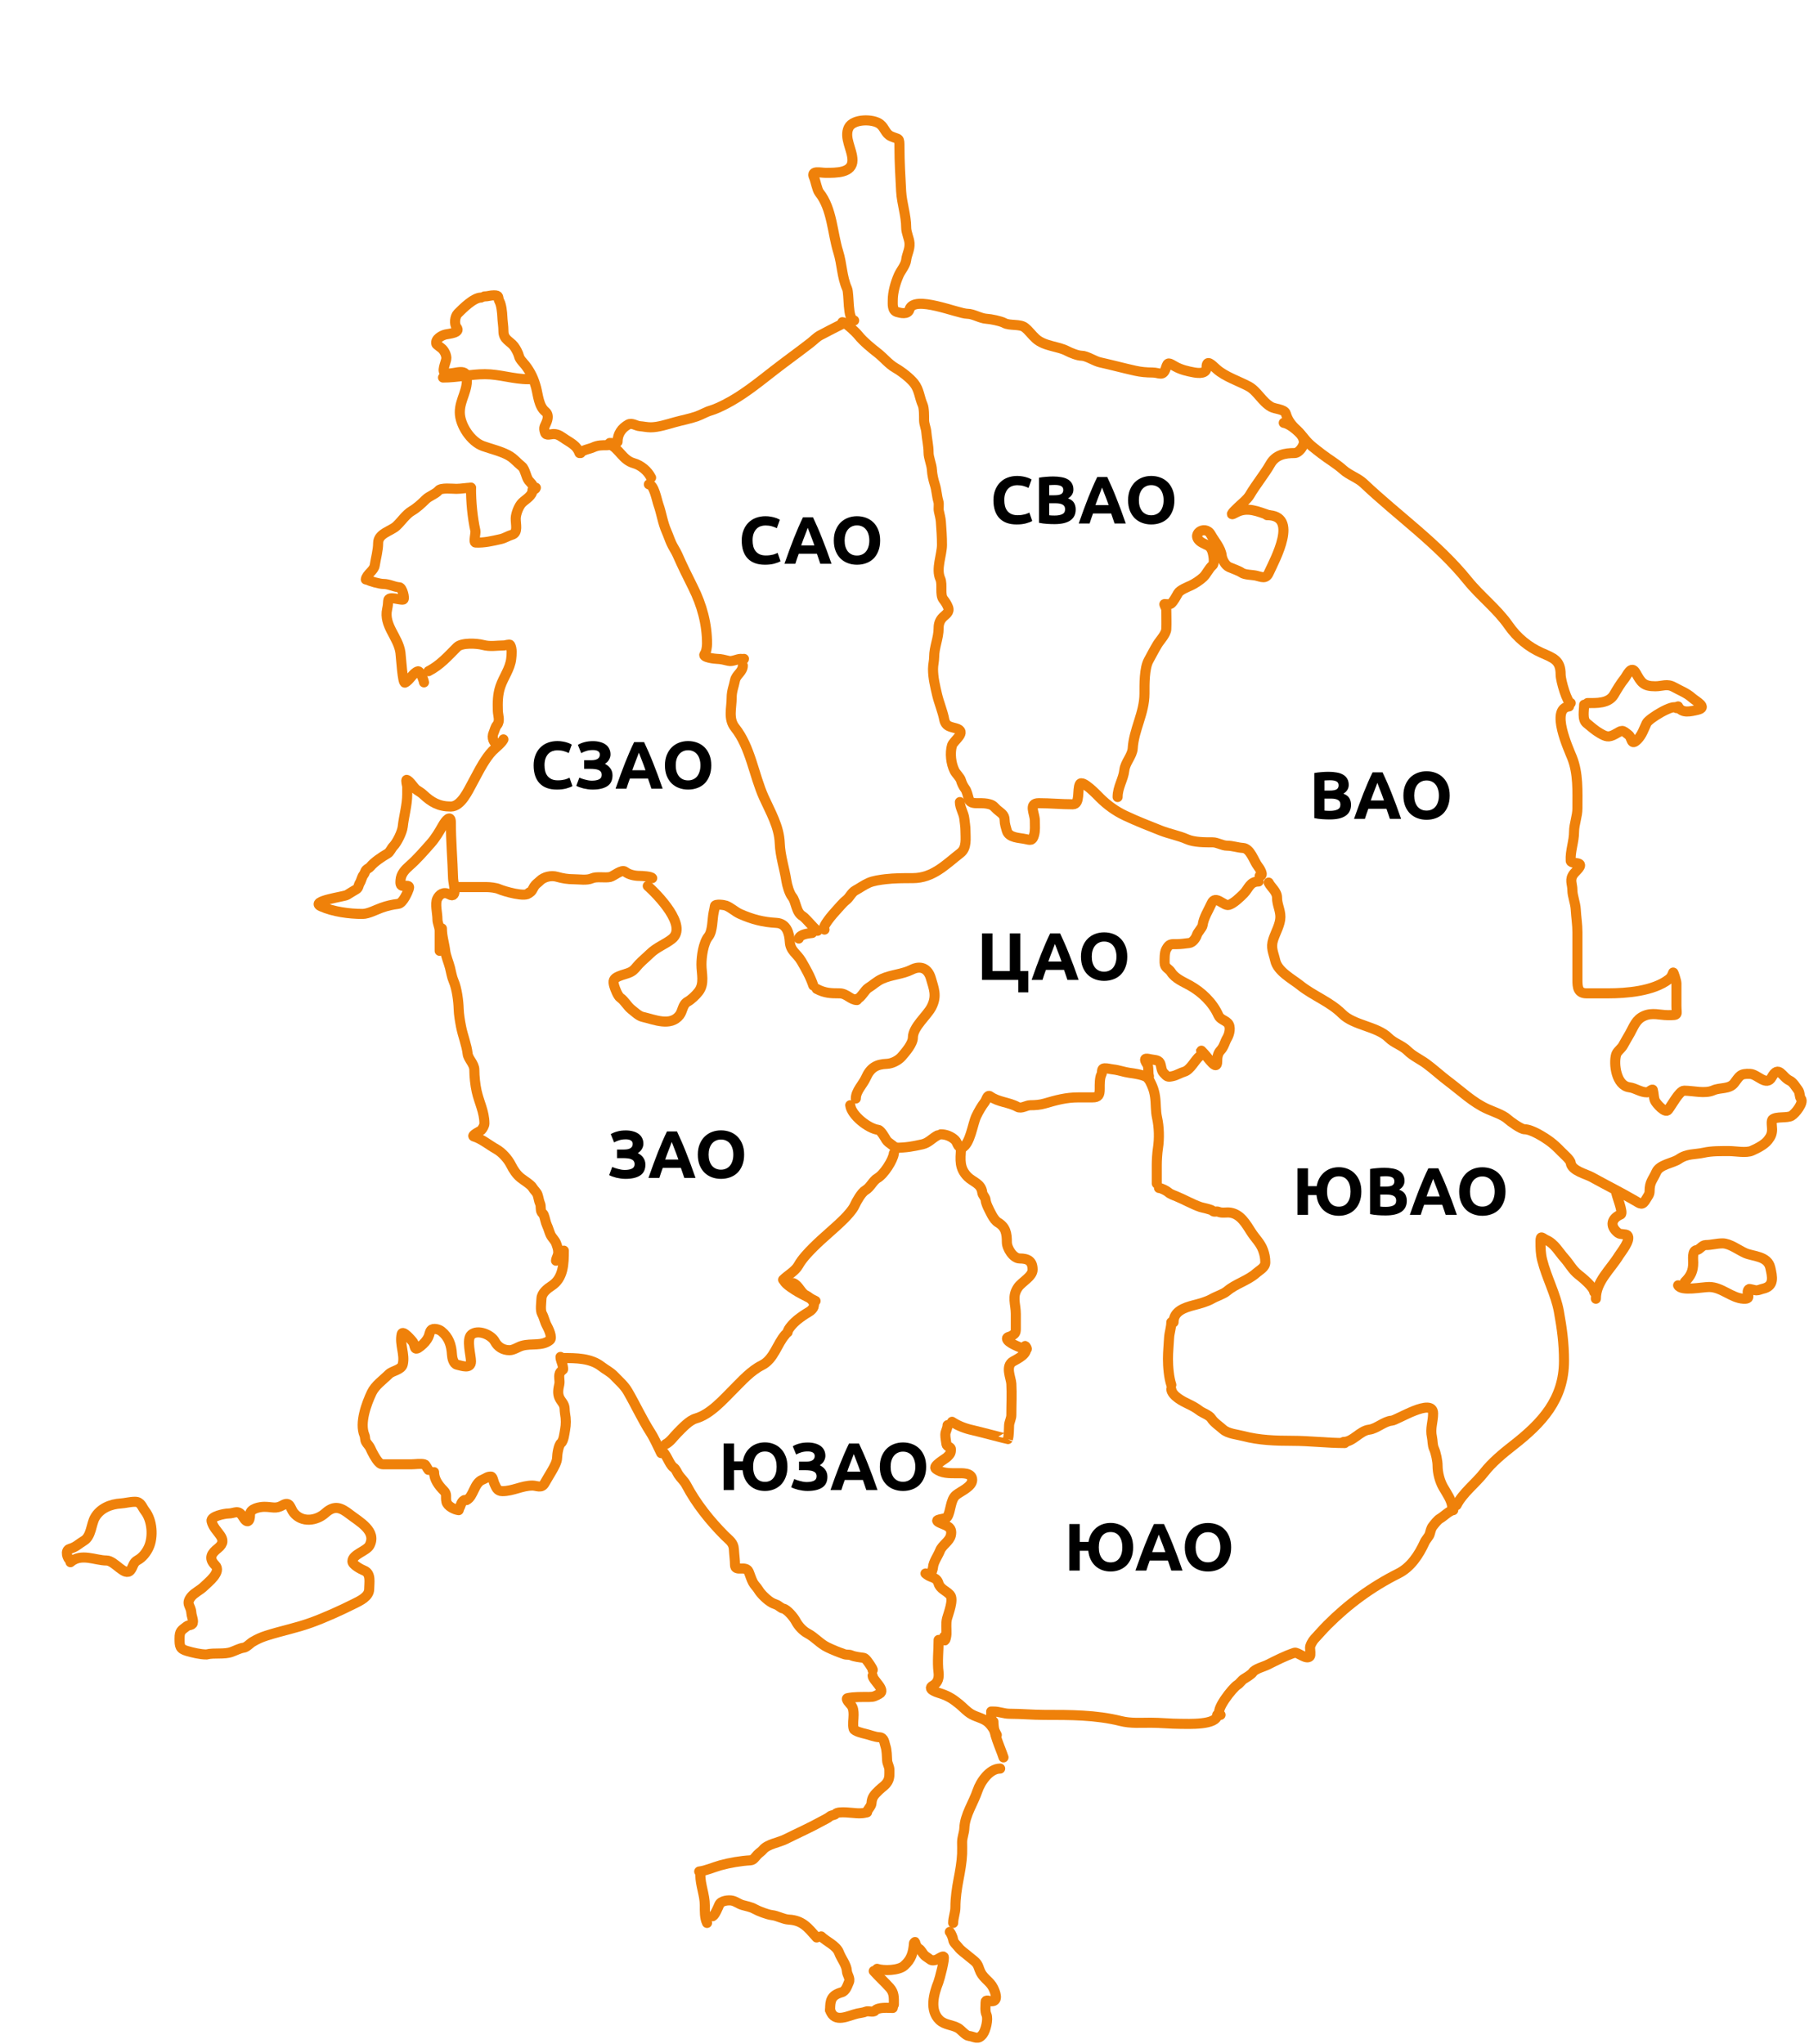 <?xml version="1.0" encoding="UTF-8"?> <svg xmlns="http://www.w3.org/2000/svg" width="539" height="609" viewBox="0 0 539 609" fill="none"> <path d="M227.92 168.28C225.667 168.28 223.947 167.653 222.76 166.4C221.587 165.147 221 163.367 221 161.06C221 159.913 221.18 158.893 221.54 158C221.9 157.093 222.393 156.333 223.02 155.72C223.647 155.093 224.393 154.62 225.26 154.3C226.127 153.98 227.067 153.82 228.08 153.82C228.667 153.82 229.2 153.867 229.68 153.96C230.16 154.04 230.58 154.14 230.94 154.26C231.3 154.367 231.6 154.48 231.84 154.6C232.08 154.72 232.253 154.813 232.36 154.88L231.46 157.4C231.033 157.173 230.533 156.98 229.96 156.82C229.4 156.66 228.76 156.58 228.04 156.58C227.56 156.58 227.087 156.66 226.62 156.82C226.167 156.98 225.76 157.24 225.4 157.6C225.053 157.947 224.773 158.4 224.56 158.96C224.347 159.52 224.24 160.2 224.24 161C224.24 161.64 224.307 162.24 224.44 162.8C224.587 163.347 224.813 163.82 225.12 164.22C225.44 164.62 225.853 164.94 226.36 165.18C226.867 165.407 227.48 165.52 228.2 165.52C228.653 165.52 229.06 165.493 229.42 165.44C229.78 165.387 230.1 165.327 230.38 165.26C230.66 165.18 230.907 165.093 231.12 165C231.333 164.907 231.527 164.82 231.7 164.74L232.56 167.24C232.12 167.507 231.5 167.747 230.7 167.96C229.9 168.173 228.973 168.28 227.92 168.28ZM244.415 168C244.268 167.52 244.102 167.027 243.915 166.52C243.742 166.013 243.568 165.507 243.395 165H237.995C237.822 165.507 237.642 166.013 237.455 166.52C237.282 167.027 237.122 167.52 236.975 168H233.735C234.255 166.507 234.748 165.127 235.215 163.86C235.682 162.593 236.135 161.4 236.575 160.28C237.028 159.16 237.468 158.1 237.895 157.1C238.335 156.087 238.788 155.1 239.255 154.14H242.235C242.688 155.1 243.135 156.087 243.575 157.1C244.015 158.1 244.455 159.16 244.895 160.28C245.348 161.4 245.808 162.593 246.275 163.86C246.742 165.127 247.235 166.507 247.755 168H244.415ZM240.675 157.28C240.608 157.48 240.508 157.753 240.375 158.1C240.242 158.447 240.088 158.847 239.915 159.3C239.742 159.753 239.548 160.253 239.335 160.8C239.135 161.347 238.928 161.92 238.715 162.52H242.655C242.442 161.92 242.235 161.347 242.035 160.8C241.835 160.253 241.642 159.753 241.455 159.3C241.282 158.847 241.128 158.447 240.995 158.1C240.862 157.753 240.755 157.48 240.675 157.28ZM251.661 161.06C251.661 161.74 251.741 162.353 251.901 162.9C252.075 163.447 252.315 163.92 252.621 164.32C252.941 164.707 253.328 165.007 253.781 165.22C254.235 165.433 254.755 165.54 255.341 165.54C255.915 165.54 256.428 165.433 256.881 165.22C257.348 165.007 257.735 164.707 258.041 164.32C258.361 163.92 258.601 163.447 258.761 162.9C258.935 162.353 259.021 161.74 259.021 161.06C259.021 160.38 258.935 159.767 258.761 159.22C258.601 158.66 258.361 158.187 258.041 157.8C257.735 157.4 257.348 157.093 256.881 156.88C256.428 156.667 255.915 156.56 255.341 156.56C254.755 156.56 254.235 156.673 253.781 156.9C253.328 157.113 252.941 157.42 252.621 157.82C252.315 158.207 252.075 158.68 251.901 159.24C251.741 159.787 251.661 160.393 251.661 161.06ZM262.241 161.06C262.241 162.247 262.061 163.293 261.701 164.2C261.355 165.093 260.875 165.847 260.261 166.46C259.648 167.06 258.915 167.513 258.061 167.82C257.221 168.127 256.315 168.28 255.341 168.28C254.395 168.28 253.501 168.127 252.661 167.82C251.821 167.513 251.088 167.06 250.461 166.46C249.835 165.847 249.341 165.093 248.981 164.2C248.621 163.293 248.441 162.247 248.441 161.06C248.441 159.873 248.628 158.833 249.001 157.94C249.375 157.033 249.875 156.273 250.501 155.66C251.141 155.047 251.875 154.587 252.701 154.28C253.541 153.973 254.421 153.82 255.341 153.82C256.288 153.82 257.181 153.973 258.021 154.28C258.861 154.587 259.595 155.047 260.221 155.66C260.848 156.273 261.341 157.033 261.701 157.94C262.061 158.833 262.241 159.873 262.241 161.06Z" fill="black"></path> <path d="M302.92 156.28C300.667 156.28 298.947 155.653 297.76 154.4C296.587 153.147 296 151.367 296 149.06C296 147.913 296.18 146.893 296.54 146C296.9 145.093 297.393 144.333 298.02 143.72C298.647 143.093 299.393 142.62 300.26 142.3C301.127 141.98 302.067 141.82 303.08 141.82C303.667 141.82 304.2 141.867 304.68 141.96C305.16 142.04 305.58 142.14 305.94 142.26C306.3 142.367 306.6 142.48 306.84 142.6C307.08 142.72 307.253 142.813 307.36 142.88L306.46 145.4C306.033 145.173 305.533 144.98 304.96 144.82C304.4 144.66 303.76 144.58 303.04 144.58C302.56 144.58 302.087 144.66 301.62 144.82C301.167 144.98 300.76 145.24 300.4 145.6C300.053 145.947 299.773 146.4 299.56 146.96C299.347 147.52 299.24 148.2 299.24 149C299.24 149.64 299.307 150.24 299.44 150.8C299.587 151.347 299.813 151.82 300.12 152.22C300.44 152.62 300.853 152.94 301.36 153.18C301.867 153.407 302.48 153.52 303.2 153.52C303.653 153.52 304.06 153.493 304.42 153.44C304.78 153.387 305.1 153.327 305.38 153.26C305.66 153.18 305.907 153.093 306.12 153C306.333 152.907 306.527 152.82 306.7 152.74L307.56 155.24C307.12 155.507 306.5 155.747 305.7 155.96C304.9 156.173 303.973 156.28 302.92 156.28ZM314.189 156.18C313.429 156.18 312.669 156.153 311.909 156.1C311.162 156.06 310.382 155.953 309.569 155.78V142.34C310.209 142.22 310.909 142.133 311.669 142.08C312.429 142.013 313.135 141.98 313.789 141.98C314.669 141.98 315.475 142.047 316.209 142.18C316.955 142.3 317.595 142.513 318.129 142.82C318.662 143.127 319.075 143.533 319.369 144.04C319.675 144.533 319.829 145.147 319.829 145.88C319.829 146.987 319.295 147.86 318.229 148.5C319.109 148.833 319.709 149.287 320.029 149.86C320.349 150.433 320.509 151.08 320.509 151.8C320.509 153.253 319.975 154.347 318.909 155.08C317.855 155.813 316.282 156.18 314.189 156.18ZM312.609 149.96V153.54C312.835 153.567 313.082 153.587 313.349 153.6C313.615 153.613 313.909 153.62 314.229 153.62C315.162 153.62 315.915 153.487 316.489 153.22C317.062 152.953 317.349 152.46 317.349 151.74C317.349 151.1 317.109 150.647 316.629 150.38C316.149 150.1 315.462 149.96 314.569 149.96H312.609ZM312.609 147.58H314.129C315.089 147.58 315.775 147.46 316.189 147.22C316.602 146.967 316.809 146.567 316.809 146.02C316.809 145.46 316.595 145.067 316.169 144.84C315.742 144.613 315.115 144.5 314.289 144.5C314.022 144.5 313.735 144.507 313.429 144.52C313.122 144.52 312.849 144.533 312.609 144.56V147.58ZM332.091 156C331.944 155.52 331.778 155.027 331.591 154.52C331.418 154.013 331.244 153.507 331.071 153H325.671C325.498 153.507 325.318 154.013 325.131 154.52C324.958 155.027 324.798 155.52 324.651 156H321.411C321.931 154.507 322.424 153.127 322.891 151.86C323.358 150.593 323.811 149.4 324.251 148.28C324.704 147.16 325.144 146.1 325.571 145.1C326.011 144.087 326.464 143.1 326.931 142.14H329.911C330.364 143.1 330.811 144.087 331.251 145.1C331.691 146.1 332.131 147.16 332.571 148.28C333.024 149.4 333.484 150.593 333.951 151.86C334.418 153.127 334.911 154.507 335.431 156H332.091ZM328.351 145.28C328.284 145.48 328.184 145.753 328.051 146.1C327.918 146.447 327.764 146.847 327.591 147.3C327.418 147.753 327.224 148.253 327.011 148.8C326.811 149.347 326.604 149.92 326.391 150.52H330.331C330.118 149.92 329.911 149.347 329.711 148.8C329.511 148.253 329.318 147.753 329.131 147.3C328.958 146.847 328.804 146.447 328.671 146.1C328.538 145.753 328.431 145.48 328.351 145.28ZM339.337 149.06C339.337 149.74 339.417 150.353 339.577 150.9C339.751 151.447 339.991 151.92 340.297 152.32C340.617 152.707 341.004 153.007 341.457 153.22C341.911 153.433 342.431 153.54 343.017 153.54C343.591 153.54 344.104 153.433 344.557 153.22C345.024 153.007 345.411 152.707 345.717 152.32C346.037 151.92 346.277 151.447 346.437 150.9C346.611 150.353 346.697 149.74 346.697 149.06C346.697 148.38 346.611 147.767 346.437 147.22C346.277 146.66 346.037 146.187 345.717 145.8C345.411 145.4 345.024 145.093 344.557 144.88C344.104 144.667 343.591 144.56 343.017 144.56C342.431 144.56 341.911 144.673 341.457 144.9C341.004 145.113 340.617 145.42 340.297 145.82C339.991 146.207 339.751 146.68 339.577 147.24C339.417 147.787 339.337 148.393 339.337 149.06ZM349.917 149.06C349.917 150.247 349.737 151.293 349.377 152.2C349.031 153.093 348.551 153.847 347.937 154.46C347.324 155.06 346.591 155.513 345.737 155.82C344.897 156.127 343.991 156.28 343.017 156.28C342.071 156.28 341.177 156.127 340.337 155.82C339.497 155.513 338.764 155.06 338.137 154.46C337.511 153.847 337.017 153.093 336.657 152.2C336.297 151.293 336.117 150.247 336.117 149.06C336.117 147.873 336.304 146.833 336.677 145.94C337.051 145.033 337.551 144.273 338.177 143.66C338.817 143.047 339.551 142.587 340.377 142.28C341.217 141.973 342.097 141.82 343.017 141.82C343.964 141.82 344.857 141.973 345.697 142.28C346.537 142.587 347.271 143.047 347.897 143.66C348.524 144.273 349.017 145.033 349.377 145.94C349.737 146.833 349.917 147.873 349.917 149.06Z" fill="black"></path> <path d="M396.22 244.18C395.46 244.18 394.7 244.153 393.94 244.1C393.193 244.06 392.413 243.953 391.6 243.78V230.34C392.24 230.22 392.94 230.133 393.7 230.08C394.46 230.013 395.167 229.98 395.82 229.98C396.7 229.98 397.507 230.047 398.24 230.18C398.987 230.3 399.627 230.513 400.16 230.82C400.693 231.127 401.107 231.533 401.4 232.04C401.707 232.533 401.86 233.147 401.86 233.88C401.86 234.987 401.327 235.86 400.26 236.5C401.14 236.833 401.74 237.287 402.06 237.86C402.38 238.433 402.54 239.08 402.54 239.8C402.54 241.253 402.007 242.347 400.94 243.08C399.887 243.813 398.313 244.18 396.22 244.18ZM394.64 237.96V241.54C394.867 241.567 395.113 241.587 395.38 241.6C395.647 241.613 395.94 241.62 396.26 241.62C397.193 241.62 397.947 241.487 398.52 241.22C399.093 240.953 399.38 240.46 399.38 239.74C399.38 239.1 399.14 238.647 398.66 238.38C398.18 238.1 397.493 237.96 396.6 237.96H394.64ZM394.64 235.58H396.16C397.12 235.58 397.807 235.46 398.22 235.22C398.633 234.967 398.84 234.567 398.84 234.02C398.84 233.46 398.627 233.067 398.2 232.84C397.773 232.613 397.147 232.5 396.32 232.5C396.053 232.5 395.767 232.507 395.46 232.52C395.153 232.52 394.88 232.533 394.64 232.56V235.58ZM414.122 244C413.976 243.52 413.809 243.027 413.622 242.52C413.449 242.013 413.276 241.507 413.102 241H407.702C407.529 241.507 407.349 242.013 407.162 242.52C406.989 243.027 406.829 243.52 406.682 244H403.442C403.962 242.507 404.456 241.127 404.922 239.86C405.389 238.593 405.842 237.4 406.282 236.28C406.736 235.16 407.176 234.1 407.602 233.1C408.042 232.087 408.496 231.1 408.962 230.14H411.942C412.396 231.1 412.842 232.087 413.282 233.1C413.722 234.1 414.162 235.16 414.602 236.28C415.056 237.4 415.516 238.593 415.982 239.86C416.449 241.127 416.942 242.507 417.462 244H414.122ZM410.382 233.28C410.316 233.48 410.216 233.753 410.082 234.1C409.949 234.447 409.796 234.847 409.622 235.3C409.449 235.753 409.256 236.253 409.042 236.8C408.842 237.347 408.636 237.92 408.422 238.52H412.362C412.149 237.92 411.942 237.347 411.742 236.8C411.542 236.253 411.349 235.753 411.162 235.3C410.989 234.847 410.836 234.447 410.702 234.1C410.569 233.753 410.462 233.48 410.382 233.28ZM421.368 237.06C421.368 237.74 421.448 238.353 421.608 238.9C421.782 239.447 422.022 239.92 422.328 240.32C422.648 240.707 423.035 241.007 423.488 241.22C423.942 241.433 424.462 241.54 425.048 241.54C425.622 241.54 426.135 241.433 426.588 241.22C427.055 241.007 427.442 240.707 427.748 240.32C428.068 239.92 428.308 239.447 428.468 238.9C428.642 238.353 428.728 237.74 428.728 237.06C428.728 236.38 428.642 235.767 428.468 235.22C428.308 234.66 428.068 234.187 427.748 233.8C427.442 233.4 427.055 233.093 426.588 232.88C426.135 232.667 425.622 232.56 425.048 232.56C424.462 232.56 423.942 232.673 423.488 232.9C423.035 233.113 422.648 233.42 422.328 233.82C422.022 234.207 421.782 234.68 421.608 235.24C421.448 235.787 421.368 236.393 421.368 237.06ZM431.948 237.06C431.948 238.247 431.768 239.293 431.408 240.2C431.062 241.093 430.582 241.847 429.968 242.46C429.355 243.06 428.622 243.513 427.768 243.82C426.928 244.127 426.022 244.28 425.048 244.28C424.102 244.28 423.208 244.127 422.368 243.82C421.528 243.513 420.795 243.06 420.168 242.46C419.542 241.847 419.048 241.093 418.688 240.2C418.328 239.293 418.148 238.247 418.148 237.06C418.148 235.873 418.335 234.833 418.708 233.94C419.082 233.033 419.582 232.273 420.208 231.66C420.848 231.047 421.582 230.587 422.408 230.28C423.248 229.973 424.128 229.82 425.048 229.82C425.995 229.82 426.888 229.973 427.728 230.28C428.568 230.587 429.302 231.047 429.928 231.66C430.555 232.273 431.048 233.033 431.408 233.94C431.768 234.833 431.948 235.873 431.948 237.06Z" fill="black"></path> <path d="M398.92 347.8C399.827 347.8 400.687 347.96 401.5 348.28C402.313 348.587 403.02 349.047 403.62 349.66C404.233 350.26 404.72 351.013 405.08 351.92C405.44 352.827 405.62 353.873 405.62 355.06C405.62 356.247 405.44 357.293 405.08 358.2C404.733 359.093 404.253 359.847 403.64 360.46C403.027 361.06 402.313 361.513 401.5 361.82C400.7 362.127 399.84 362.28 398.92 362.28C398.08 362.28 397.28 362.153 396.52 361.9C395.76 361.633 395.08 361.24 394.48 360.72C393.88 360.2 393.387 359.553 393 358.78C392.613 358.007 392.367 357.113 392.26 356.1H389.72V362H386.6V348.14H389.72V353.46H392.32C392.48 352.54 392.76 351.727 393.16 351.02C393.573 350.313 394.073 349.72 394.66 349.24C395.247 348.76 395.9 348.4 396.62 348.16C397.353 347.92 398.12 347.8 398.92 347.8ZM398.92 359.56C400.027 359.56 400.88 359.16 401.48 358.36C402.093 357.56 402.4 356.46 402.4 355.06C402.4 353.66 402.093 352.553 401.48 351.74C400.88 350.927 400.027 350.52 398.92 350.52C397.813 350.52 396.947 350.927 396.32 351.74C395.707 352.553 395.4 353.66 395.4 355.06C395.4 356.46 395.707 357.56 396.32 358.36C396.947 359.16 397.813 359.56 398.92 359.56ZM412.841 362.18C412.081 362.18 411.321 362.153 410.561 362.1C409.814 362.06 409.034 361.953 408.221 361.78V348.34C408.861 348.22 409.561 348.133 410.321 348.08C411.081 348.013 411.788 347.98 412.441 347.98C413.321 347.98 414.128 348.047 414.861 348.18C415.608 348.3 416.248 348.513 416.781 348.82C417.314 349.127 417.728 349.533 418.021 350.04C418.328 350.533 418.481 351.147 418.481 351.88C418.481 352.987 417.948 353.86 416.881 354.5C417.761 354.833 418.361 355.287 418.681 355.86C419.001 356.433 419.161 357.08 419.161 357.8C419.161 359.253 418.628 360.347 417.561 361.08C416.508 361.813 414.934 362.18 412.841 362.18ZM411.261 355.96V359.54C411.488 359.567 411.734 359.587 412.001 359.6C412.268 359.613 412.561 359.62 412.881 359.62C413.814 359.62 414.568 359.487 415.141 359.22C415.714 358.953 416.001 358.46 416.001 357.74C416.001 357.1 415.761 356.647 415.281 356.38C414.801 356.1 414.114 355.96 413.221 355.96H411.261ZM411.261 353.58H412.781C413.741 353.58 414.428 353.46 414.841 353.22C415.254 352.967 415.461 352.567 415.461 352.02C415.461 351.46 415.248 351.067 414.821 350.84C414.394 350.613 413.768 350.5 412.941 350.5C412.674 350.5 412.388 350.507 412.081 350.52C411.774 350.52 411.501 350.533 411.261 350.56V353.58ZM430.743 362C430.597 361.52 430.43 361.027 430.243 360.52C430.07 360.013 429.897 359.507 429.723 359H424.323C424.15 359.507 423.97 360.013 423.783 360.52C423.61 361.027 423.45 361.52 423.303 362H420.063C420.583 360.507 421.077 359.127 421.543 357.86C422.01 356.593 422.463 355.4 422.903 354.28C423.357 353.16 423.797 352.1 424.223 351.1C424.663 350.087 425.117 349.1 425.583 348.14H428.563C429.017 349.1 429.463 350.087 429.903 351.1C430.343 352.1 430.783 353.16 431.223 354.28C431.677 355.4 432.137 356.593 432.603 357.86C433.07 359.127 433.563 360.507 434.083 362H430.743ZM427.003 351.28C426.937 351.48 426.837 351.753 426.703 352.1C426.57 352.447 426.417 352.847 426.243 353.3C426.07 353.753 425.877 354.253 425.663 354.8C425.463 355.347 425.257 355.92 425.043 356.52H428.983C428.77 355.92 428.563 355.347 428.363 354.8C428.163 354.253 427.97 353.753 427.783 353.3C427.61 352.847 427.457 352.447 427.323 352.1C427.19 351.753 427.083 351.48 427.003 351.28ZM437.99 355.06C437.99 355.74 438.07 356.353 438.23 356.9C438.403 357.447 438.643 357.92 438.95 358.32C439.27 358.707 439.656 359.007 440.11 359.22C440.563 359.433 441.083 359.54 441.67 359.54C442.243 359.54 442.756 359.433 443.21 359.22C443.676 359.007 444.063 358.707 444.37 358.32C444.69 357.92 444.93 357.447 445.09 356.9C445.263 356.353 445.35 355.74 445.35 355.06C445.35 354.38 445.263 353.767 445.09 353.22C444.93 352.66 444.69 352.187 444.37 351.8C444.063 351.4 443.676 351.093 443.21 350.88C442.756 350.667 442.243 350.56 441.67 350.56C441.083 350.56 440.563 350.673 440.11 350.9C439.656 351.113 439.27 351.42 438.95 351.82C438.643 352.207 438.403 352.68 438.23 353.24C438.07 353.787 437.99 354.393 437.99 355.06ZM448.57 355.06C448.57 356.247 448.39 357.293 448.03 358.2C447.683 359.093 447.203 359.847 446.59 360.46C445.976 361.06 445.243 361.513 444.39 361.82C443.55 362.127 442.643 362.28 441.67 362.28C440.723 362.28 439.83 362.127 438.99 361.82C438.15 361.513 437.416 361.06 436.79 360.46C436.163 359.847 435.67 359.093 435.31 358.2C434.95 357.293 434.77 356.247 434.77 355.06C434.77 353.873 434.956 352.833 435.33 351.94C435.703 351.033 436.203 350.273 436.83 349.66C437.47 349.047 438.203 348.587 439.03 348.28C439.87 347.973 440.75 347.82 441.67 347.82C442.616 347.82 443.51 347.973 444.35 348.28C445.19 348.587 445.923 349.047 446.55 349.66C447.176 350.273 447.67 351.033 448.03 351.94C448.39 352.833 448.57 353.873 448.57 355.06Z" fill="black"></path> <path d="M165.92 235.28C163.667 235.28 161.947 234.653 160.76 233.4C159.587 232.147 159 230.367 159 228.06C159 226.913 159.18 225.893 159.54 225C159.9 224.093 160.393 223.333 161.02 222.72C161.647 222.093 162.393 221.62 163.26 221.3C164.127 220.98 165.067 220.82 166.08 220.82C166.667 220.82 167.2 220.867 167.68 220.96C168.16 221.04 168.58 221.14 168.94 221.26C169.3 221.367 169.6 221.48 169.84 221.6C170.08 221.72 170.253 221.813 170.36 221.88L169.46 224.4C169.033 224.173 168.533 223.98 167.96 223.82C167.4 223.66 166.76 223.58 166.04 223.58C165.56 223.58 165.087 223.66 164.62 223.82C164.167 223.98 163.76 224.24 163.4 224.6C163.053 224.947 162.773 225.4 162.56 225.96C162.347 226.52 162.24 227.2 162.24 228C162.24 228.64 162.307 229.24 162.44 229.8C162.587 230.347 162.813 230.82 163.12 231.22C163.44 231.62 163.853 231.94 164.36 232.18C164.867 232.407 165.48 232.52 166.2 232.52C166.653 232.52 167.06 232.493 167.42 232.44C167.78 232.387 168.1 232.327 168.38 232.26C168.66 232.18 168.907 232.093 169.12 232C169.333 231.907 169.527 231.82 169.7 231.74L170.56 234.24C170.12 234.507 169.5 234.747 168.7 234.96C167.9 235.173 166.973 235.28 165.92 235.28ZM174.043 226.54H176.143C176.503 226.54 176.836 226.513 177.143 226.46C177.463 226.407 177.736 226.313 177.963 226.18C178.203 226.047 178.39 225.873 178.523 225.66C178.656 225.447 178.723 225.18 178.723 224.86C178.723 224.407 178.543 224.067 178.183 223.84C177.823 223.613 177.316 223.5 176.663 223.5C175.93 223.5 175.29 223.587 174.743 223.76C174.196 223.92 173.676 224.14 173.183 224.42L172.183 221.96C172.716 221.627 173.356 221.36 174.103 221.16C174.863 220.947 175.723 220.84 176.683 220.84C177.43 220.84 178.123 220.927 178.763 221.1C179.403 221.26 179.956 221.507 180.423 221.84C180.89 222.16 181.25 222.573 181.503 223.08C181.77 223.573 181.903 224.153 181.903 224.82C181.903 225.327 181.763 225.833 181.483 226.34C181.216 226.833 180.803 227.253 180.243 227.6C180.55 227.76 180.836 227.947 181.103 228.16C181.383 228.373 181.623 228.62 181.823 228.9C182.036 229.18 182.203 229.5 182.323 229.86C182.443 230.207 182.503 230.6 182.503 231.04C182.503 232.52 181.976 233.6 180.923 234.28C179.883 234.947 178.43 235.28 176.563 235.28C176.096 235.28 175.63 235.247 175.163 235.18C174.71 235.113 174.27 235.033 173.843 234.94C173.43 234.833 173.036 234.713 172.663 234.58C172.303 234.447 171.983 234.307 171.703 234.16L172.623 231.72C172.81 231.8 173.036 231.893 173.303 232C173.583 232.093 173.89 232.187 174.223 232.28C174.556 232.373 174.903 232.453 175.263 232.52C175.623 232.587 175.983 232.62 176.343 232.62C177.223 232.62 177.93 232.493 178.463 232.24C179.01 231.987 179.283 231.547 179.283 230.92C179.283 230.533 179.196 230.22 179.023 229.98C178.85 229.74 178.61 229.56 178.303 229.44C178.01 229.307 177.656 229.22 177.243 229.18C176.843 229.127 176.403 229.1 175.923 229.1H174.043V226.54ZM194.095 235C193.948 234.52 193.782 234.027 193.595 233.52C193.422 233.013 193.248 232.507 193.075 232H187.675C187.502 232.507 187.322 233.013 187.135 233.52C186.962 234.027 186.802 234.52 186.655 235H183.415C183.935 233.507 184.428 232.127 184.895 230.86C185.362 229.593 185.815 228.4 186.255 227.28C186.708 226.16 187.148 225.1 187.575 224.1C188.015 223.087 188.468 222.1 188.935 221.14H191.915C192.368 222.1 192.815 223.087 193.255 224.1C193.695 225.1 194.135 226.16 194.575 227.28C195.028 228.4 195.488 229.593 195.955 230.86C196.422 232.127 196.915 233.507 197.435 235H194.095ZM190.355 224.28C190.288 224.48 190.188 224.753 190.055 225.1C189.922 225.447 189.768 225.847 189.595 226.3C189.422 226.753 189.228 227.253 189.015 227.8C188.815 228.347 188.608 228.92 188.395 229.52H192.335C192.122 228.92 191.915 228.347 191.715 227.8C191.515 227.253 191.322 226.753 191.135 226.3C190.962 225.847 190.808 225.447 190.675 225.1C190.542 224.753 190.435 224.48 190.355 224.28ZM201.341 228.06C201.341 228.74 201.421 229.353 201.581 229.9C201.754 230.447 201.994 230.92 202.301 231.32C202.621 231.707 203.008 232.007 203.461 232.22C203.914 232.433 204.434 232.54 205.021 232.54C205.594 232.54 206.108 232.433 206.561 232.22C207.028 232.007 207.414 231.707 207.721 231.32C208.041 230.92 208.281 230.447 208.441 229.9C208.614 229.353 208.701 228.74 208.701 228.06C208.701 227.38 208.614 226.767 208.441 226.22C208.281 225.66 208.041 225.187 207.721 224.8C207.414 224.4 207.028 224.093 206.561 223.88C206.108 223.667 205.594 223.56 205.021 223.56C204.434 223.56 203.914 223.673 203.461 223.9C203.008 224.113 202.621 224.42 202.301 224.82C201.994 225.207 201.754 225.68 201.581 226.24C201.421 226.787 201.341 227.393 201.341 228.06ZM211.921 228.06C211.921 229.247 211.741 230.293 211.381 231.2C211.034 232.093 210.554 232.847 209.941 233.46C209.328 234.06 208.594 234.513 207.741 234.82C206.901 235.127 205.994 235.28 205.021 235.28C204.074 235.28 203.181 235.127 202.341 234.82C201.501 234.513 200.768 234.06 200.141 233.46C199.514 232.847 199.021 232.093 198.661 231.2C198.301 230.293 198.121 229.247 198.121 228.06C198.121 226.873 198.308 225.833 198.681 224.94C199.054 224.033 199.554 223.273 200.181 222.66C200.821 222.047 201.554 221.587 202.381 221.28C203.221 220.973 204.101 220.82 205.021 220.82C205.968 220.82 206.861 220.973 207.701 221.28C208.541 221.587 209.274 222.047 209.901 222.66C210.528 223.273 211.021 224.033 211.381 224.94C211.741 225.833 211.921 226.873 211.921 228.06Z" fill="black"></path> <path d="M183.84 342.54H185.94C186.3 342.54 186.633 342.513 186.94 342.46C187.26 342.407 187.533 342.313 187.76 342.18C188 342.047 188.187 341.873 188.32 341.66C188.453 341.447 188.52 341.18 188.52 340.86C188.52 340.407 188.34 340.067 187.98 339.84C187.62 339.613 187.113 339.5 186.46 339.5C185.727 339.5 185.087 339.587 184.54 339.76C183.993 339.92 183.473 340.14 182.98 340.42L181.98 337.96C182.513 337.627 183.153 337.36 183.9 337.16C184.66 336.947 185.52 336.84 186.48 336.84C187.227 336.84 187.92 336.927 188.56 337.1C189.2 337.26 189.753 337.507 190.22 337.84C190.687 338.16 191.047 338.573 191.3 339.08C191.567 339.573 191.7 340.153 191.7 340.82C191.7 341.327 191.56 341.833 191.28 342.34C191.013 342.833 190.6 343.253 190.04 343.6C190.347 343.76 190.633 343.947 190.9 344.16C191.18 344.373 191.42 344.62 191.62 344.9C191.833 345.18 192 345.5 192.12 345.86C192.24 346.207 192.3 346.6 192.3 347.04C192.3 348.52 191.773 349.6 190.72 350.28C189.68 350.947 188.227 351.28 186.36 351.28C185.893 351.28 185.427 351.247 184.96 351.18C184.507 351.113 184.067 351.033 183.64 350.94C183.227 350.833 182.833 350.713 182.46 350.58C182.1 350.447 181.78 350.307 181.5 350.16L182.42 347.72C182.607 347.8 182.833 347.893 183.1 348C183.38 348.093 183.687 348.187 184.02 348.28C184.353 348.373 184.7 348.453 185.06 348.52C185.42 348.587 185.78 348.62 186.14 348.62C187.02 348.62 187.727 348.493 188.26 348.24C188.807 347.987 189.08 347.547 189.08 346.92C189.08 346.533 188.993 346.22 188.82 345.98C188.647 345.74 188.407 345.56 188.1 345.44C187.807 345.307 187.453 345.22 187.04 345.18C186.64 345.127 186.2 345.1 185.72 345.1H183.84V342.54ZM203.892 351C203.745 350.52 203.578 350.027 203.392 349.52C203.218 349.013 203.045 348.507 202.872 348H197.472C197.298 348.507 197.118 349.013 196.932 349.52C196.758 350.027 196.598 350.52 196.452 351H193.212C193.732 349.507 194.225 348.127 194.692 346.86C195.158 345.593 195.612 344.4 196.052 343.28C196.505 342.16 196.945 341.1 197.372 340.1C197.812 339.087 198.265 338.1 198.732 337.14H201.712C202.165 338.1 202.612 339.087 203.052 340.1C203.492 341.1 203.932 342.16 204.372 343.28C204.825 344.4 205.285 345.593 205.752 346.86C206.218 348.127 206.712 349.507 207.232 351H203.892ZM200.152 340.28C200.085 340.48 199.985 340.753 199.852 341.1C199.718 341.447 199.565 341.847 199.392 342.3C199.218 342.753 199.025 343.253 198.812 343.8C198.612 344.347 198.405 344.92 198.192 345.52H202.132C201.918 344.92 201.712 344.347 201.512 343.8C201.312 343.253 201.118 342.753 200.932 342.3C200.758 341.847 200.605 341.447 200.472 341.1C200.338 340.753 200.232 340.48 200.152 340.28ZM211.138 344.06C211.138 344.74 211.218 345.353 211.378 345.9C211.551 346.447 211.791 346.92 212.098 347.32C212.418 347.707 212.805 348.007 213.258 348.22C213.711 348.433 214.231 348.54 214.818 348.54C215.391 348.54 215.905 348.433 216.358 348.22C216.825 348.007 217.211 347.707 217.518 347.32C217.838 346.92 218.078 346.447 218.238 345.9C218.411 345.353 218.498 344.74 218.498 344.06C218.498 343.38 218.411 342.767 218.238 342.22C218.078 341.66 217.838 341.187 217.518 340.8C217.211 340.4 216.825 340.093 216.358 339.88C215.905 339.667 215.391 339.56 214.818 339.56C214.231 339.56 213.711 339.673 213.258 339.9C212.805 340.113 212.418 340.42 212.098 340.82C211.791 341.207 211.551 341.68 211.378 342.24C211.218 342.787 211.138 343.393 211.138 344.06ZM221.718 344.06C221.718 345.247 221.538 346.293 221.178 347.2C220.831 348.093 220.351 348.847 219.738 349.46C219.125 350.06 218.391 350.513 217.538 350.82C216.698 351.127 215.791 351.28 214.818 351.28C213.871 351.28 212.978 351.127 212.138 350.82C211.298 350.513 210.565 350.06 209.938 349.46C209.311 348.847 208.818 348.093 208.458 347.2C208.098 346.293 207.918 345.247 207.918 344.06C207.918 342.873 208.105 341.833 208.478 340.94C208.851 340.033 209.351 339.273 209.978 338.66C210.618 338.047 211.351 337.587 212.178 337.28C213.018 336.973 213.898 336.82 214.818 336.82C215.765 336.82 216.658 336.973 217.498 337.28C218.338 337.587 219.071 338.047 219.698 338.66C220.325 339.273 220.818 340.033 221.178 340.94C221.538 341.833 221.718 342.873 221.718 344.06Z" fill="black"></path> <path d="M227.92 429.8C228.827 429.8 229.687 429.96 230.5 430.28C231.313 430.587 232.02 431.047 232.62 431.66C233.233 432.26 233.72 433.013 234.08 433.92C234.44 434.827 234.62 435.873 234.62 437.06C234.62 438.247 234.44 439.293 234.08 440.2C233.733 441.093 233.253 441.847 232.64 442.46C232.027 443.06 231.313 443.513 230.5 443.82C229.7 444.127 228.84 444.28 227.92 444.28C227.08 444.28 226.28 444.153 225.52 443.9C224.76 443.633 224.08 443.24 223.48 442.72C222.88 442.2 222.387 441.553 222 440.78C221.613 440.007 221.367 439.113 221.26 438.1H218.72V444H215.6V430.14H218.72V435.46H221.32C221.48 434.54 221.76 433.727 222.16 433.02C222.573 432.313 223.073 431.72 223.66 431.24C224.247 430.76 224.9 430.4 225.62 430.16C226.353 429.92 227.12 429.8 227.92 429.8ZM227.92 441.56C229.027 441.56 229.88 441.16 230.48 440.36C231.093 439.56 231.4 438.46 231.4 437.06C231.4 435.66 231.093 434.553 230.48 433.74C229.88 432.927 229.027 432.52 227.92 432.52C226.813 432.52 225.947 432.927 225.32 433.74C224.707 434.553 224.4 435.66 224.4 437.06C224.4 438.46 224.707 439.56 225.32 440.36C225.947 441.16 226.813 441.56 227.92 441.56ZM238.07 435.54H240.17C240.53 435.54 240.864 435.513 241.17 435.46C241.49 435.407 241.764 435.313 241.99 435.18C242.23 435.047 242.417 434.873 242.55 434.66C242.684 434.447 242.75 434.18 242.75 433.86C242.75 433.407 242.57 433.067 242.21 432.84C241.85 432.613 241.344 432.5 240.69 432.5C239.957 432.5 239.317 432.587 238.77 432.76C238.224 432.92 237.704 433.14 237.21 433.42L236.21 430.96C236.744 430.627 237.384 430.36 238.13 430.16C238.89 429.947 239.75 429.84 240.71 429.84C241.457 429.84 242.15 429.927 242.79 430.1C243.43 430.26 243.984 430.507 244.45 430.84C244.917 431.16 245.277 431.573 245.53 432.08C245.797 432.573 245.93 433.153 245.93 433.82C245.93 434.327 245.79 434.833 245.51 435.34C245.244 435.833 244.83 436.253 244.27 436.6C244.577 436.76 244.864 436.947 245.13 437.16C245.41 437.373 245.65 437.62 245.85 437.9C246.064 438.18 246.23 438.5 246.35 438.86C246.47 439.207 246.53 439.6 246.53 440.04C246.53 441.52 246.004 442.6 244.95 443.28C243.91 443.947 242.457 444.28 240.59 444.28C240.124 444.28 239.657 444.247 239.19 444.18C238.737 444.113 238.297 444.033 237.87 443.94C237.457 443.833 237.064 443.713 236.69 443.58C236.33 443.447 236.01 443.307 235.73 443.16L236.65 440.72C236.837 440.8 237.064 440.893 237.33 441C237.61 441.093 237.917 441.187 238.25 441.28C238.584 441.373 238.93 441.453 239.29 441.52C239.65 441.587 240.01 441.62 240.37 441.62C241.25 441.62 241.957 441.493 242.49 441.24C243.037 440.987 243.31 440.547 243.31 439.92C243.31 439.533 243.224 439.22 243.05 438.98C242.877 438.74 242.637 438.56 242.33 438.44C242.037 438.307 241.684 438.22 241.27 438.18C240.87 438.127 240.43 438.1 239.95 438.1H238.07V435.54ZM258.122 444C257.976 443.52 257.809 443.027 257.622 442.52C257.449 442.013 257.276 441.507 257.102 441H251.702C251.529 441.507 251.349 442.013 251.162 442.52C250.989 443.027 250.829 443.52 250.682 444H247.442C247.962 442.507 248.456 441.127 248.922 439.86C249.389 438.593 249.842 437.4 250.282 436.28C250.736 435.16 251.176 434.1 251.602 433.1C252.042 432.087 252.496 431.1 252.962 430.14H255.942C256.396 431.1 256.842 432.087 257.282 433.1C257.722 434.1 258.162 435.16 258.602 436.28C259.056 437.4 259.516 438.593 259.982 439.86C260.449 441.127 260.942 442.507 261.462 444H258.122ZM254.382 433.28C254.316 433.48 254.216 433.753 254.082 434.1C253.949 434.447 253.796 434.847 253.622 435.3C253.449 435.753 253.256 436.253 253.042 436.8C252.842 437.347 252.636 437.92 252.422 438.52H256.362C256.149 437.92 255.942 437.347 255.742 436.8C255.542 436.253 255.349 435.753 255.162 435.3C254.989 434.847 254.836 434.447 254.702 434.1C254.569 433.753 254.462 433.48 254.382 433.28ZM265.368 437.06C265.368 437.74 265.448 438.353 265.608 438.9C265.782 439.447 266.022 439.92 266.328 440.32C266.648 440.707 267.035 441.007 267.488 441.22C267.942 441.433 268.462 441.54 269.048 441.54C269.622 441.54 270.135 441.433 270.588 441.22C271.055 441.007 271.442 440.707 271.748 440.32C272.068 439.92 272.308 439.447 272.468 438.9C272.642 438.353 272.728 437.74 272.728 437.06C272.728 436.38 272.642 435.767 272.468 435.22C272.308 434.66 272.068 434.187 271.748 433.8C271.442 433.4 271.055 433.093 270.588 432.88C270.135 432.667 269.622 432.56 269.048 432.56C268.462 432.56 267.942 432.673 267.488 432.9C267.035 433.113 266.648 433.42 266.328 433.82C266.022 434.207 265.782 434.68 265.608 435.24C265.448 435.787 265.368 436.393 265.368 437.06ZM275.948 437.06C275.948 438.247 275.768 439.293 275.408 440.2C275.062 441.093 274.582 441.847 273.968 442.46C273.355 443.06 272.622 443.513 271.768 443.82C270.928 444.127 270.022 444.28 269.048 444.28C268.102 444.28 267.208 444.127 266.368 443.82C265.528 443.513 264.795 443.06 264.168 442.46C263.542 441.847 263.048 441.093 262.688 440.2C262.328 439.293 262.148 438.247 262.148 437.06C262.148 435.873 262.335 434.833 262.708 433.94C263.082 433.033 263.582 432.273 264.208 431.66C264.848 431.047 265.582 430.587 266.408 430.28C267.248 429.973 268.128 429.82 269.048 429.82C269.995 429.82 270.888 429.973 271.728 430.28C272.568 430.587 273.302 431.047 273.928 431.66C274.555 432.273 275.048 433.033 275.408 433.94C275.768 434.833 275.948 435.873 275.948 437.06Z" fill="black"></path> <path d="M330.92 453.8C331.827 453.8 332.687 453.96 333.5 454.28C334.313 454.587 335.02 455.047 335.62 455.66C336.233 456.26 336.72 457.013 337.08 457.92C337.44 458.827 337.62 459.873 337.62 461.06C337.62 462.247 337.44 463.293 337.08 464.2C336.733 465.093 336.253 465.847 335.64 466.46C335.027 467.06 334.313 467.513 333.5 467.82C332.7 468.127 331.84 468.28 330.92 468.28C330.08 468.28 329.28 468.153 328.52 467.9C327.76 467.633 327.08 467.24 326.48 466.72C325.88 466.2 325.387 465.553 325 464.78C324.613 464.007 324.367 463.113 324.26 462.1H321.72V468H318.6V454.14H321.72V459.46H324.32C324.48 458.54 324.76 457.727 325.16 457.02C325.573 456.313 326.073 455.72 326.66 455.24C327.247 454.76 327.9 454.4 328.62 454.16C329.353 453.92 330.12 453.8 330.92 453.8ZM330.92 465.56C332.027 465.56 332.88 465.16 333.48 464.36C334.093 463.56 334.4 462.46 334.4 461.06C334.4 459.66 334.093 458.553 333.48 457.74C332.88 456.927 332.027 456.52 330.92 456.52C329.813 456.52 328.947 456.927 328.32 457.74C327.707 458.553 327.4 459.66 327.4 461.06C327.4 462.46 327.707 463.56 328.32 464.36C328.947 465.16 329.813 465.56 330.92 465.56ZM348.993 468C348.847 467.52 348.68 467.027 348.493 466.52C348.32 466.013 348.147 465.507 347.973 465H342.573C342.4 465.507 342.22 466.013 342.033 466.52C341.86 467.027 341.7 467.52 341.553 468H338.313C338.833 466.507 339.327 465.127 339.793 463.86C340.26 462.593 340.713 461.4 341.153 460.28C341.607 459.16 342.047 458.1 342.473 457.1C342.913 456.087 343.367 455.1 343.833 454.14H346.813C347.267 455.1 347.713 456.087 348.153 457.1C348.593 458.1 349.033 459.16 349.473 460.28C349.927 461.4 350.387 462.593 350.853 463.86C351.32 465.127 351.813 466.507 352.333 468H348.993ZM345.253 457.28C345.187 457.48 345.087 457.753 344.953 458.1C344.82 458.447 344.667 458.847 344.493 459.3C344.32 459.753 344.127 460.253 343.913 460.8C343.713 461.347 343.507 461.92 343.293 462.52H347.233C347.02 461.92 346.813 461.347 346.613 460.8C346.413 460.253 346.22 459.753 346.033 459.3C345.86 458.847 345.707 458.447 345.573 458.1C345.44 457.753 345.333 457.48 345.253 457.28ZM356.24 461.06C356.24 461.74 356.32 462.353 356.48 462.9C356.653 463.447 356.893 463.92 357.2 464.32C357.52 464.707 357.906 465.007 358.36 465.22C358.813 465.433 359.333 465.54 359.92 465.54C360.493 465.54 361.006 465.433 361.46 465.22C361.926 465.007 362.313 464.707 362.62 464.32C362.94 463.92 363.18 463.447 363.34 462.9C363.513 462.353 363.6 461.74 363.6 461.06C363.6 460.38 363.513 459.767 363.34 459.22C363.18 458.66 362.94 458.187 362.62 457.8C362.313 457.4 361.926 457.093 361.46 456.88C361.006 456.667 360.493 456.56 359.92 456.56C359.333 456.56 358.813 456.673 358.36 456.9C357.906 457.113 357.52 457.42 357.2 457.82C356.893 458.207 356.653 458.68 356.48 459.24C356.32 459.787 356.24 460.393 356.24 461.06ZM366.82 461.06C366.82 462.247 366.64 463.293 366.28 464.2C365.933 465.093 365.453 465.847 364.84 466.46C364.226 467.06 363.493 467.513 362.64 467.82C361.8 468.127 360.893 468.28 359.92 468.28C358.973 468.28 358.08 468.127 357.24 467.82C356.4 467.513 355.666 467.06 355.04 466.46C354.413 465.847 353.92 465.093 353.56 464.2C353.2 463.293 353.02 462.247 353.02 461.06C353.02 459.873 353.206 458.833 353.58 457.94C353.953 457.033 354.453 456.273 355.08 455.66C355.72 455.047 356.453 454.587 357.28 454.28C358.12 453.973 359 453.82 359.92 453.82C360.866 453.82 361.76 453.973 362.6 454.28C363.44 454.587 364.173 455.047 364.8 455.66C365.426 456.273 365.92 457.033 366.28 457.94C366.64 458.833 366.82 459.873 366.82 461.06Z" fill="black"></path> <path d="M304 289.36H306.4V295.7H303.4V292H292.6V278.14H295.72V289.36H300.88V278.14H304V289.36ZM318.052 292C317.905 291.52 317.739 291.027 317.552 290.52C317.379 290.013 317.205 289.507 317.032 289H311.632C311.459 289.507 311.279 290.013 311.092 290.52C310.919 291.027 310.759 291.52 310.612 292H307.372C307.892 290.507 308.385 289.127 308.852 287.86C309.319 286.593 309.772 285.4 310.212 284.28C310.665 283.16 311.105 282.1 311.532 281.1C311.972 280.087 312.425 279.1 312.892 278.14H315.872C316.325 279.1 316.772 280.087 317.212 281.1C317.652 282.1 318.092 283.16 318.532 284.28C318.985 285.4 319.445 286.593 319.912 287.86C320.379 289.127 320.872 290.507 321.392 292H318.052ZM314.312 281.28C314.245 281.48 314.145 281.753 314.012 282.1C313.879 282.447 313.725 282.847 313.552 283.3C313.379 283.753 313.185 284.253 312.972 284.8C312.772 285.347 312.565 285.92 312.352 286.52H316.292C316.079 285.92 315.872 285.347 315.672 284.8C315.472 284.253 315.279 283.753 315.092 283.3C314.919 282.847 314.765 282.447 314.632 282.1C314.499 281.753 314.392 281.48 314.312 281.28ZM325.298 285.06C325.298 285.74 325.378 286.353 325.538 286.9C325.711 287.447 325.951 287.92 326.258 288.32C326.578 288.707 326.965 289.007 327.418 289.22C327.871 289.433 328.391 289.54 328.978 289.54C329.551 289.54 330.065 289.433 330.518 289.22C330.985 289.007 331.371 288.707 331.678 288.32C331.998 287.92 332.238 287.447 332.398 286.9C332.571 286.353 332.658 285.74 332.658 285.06C332.658 284.38 332.571 283.767 332.398 283.22C332.238 282.66 331.998 282.187 331.678 281.8C331.371 281.4 330.985 281.093 330.518 280.88C330.065 280.667 329.551 280.56 328.978 280.56C328.391 280.56 327.871 280.673 327.418 280.9C326.965 281.113 326.578 281.42 326.258 281.82C325.951 282.207 325.711 282.68 325.538 283.24C325.378 283.787 325.298 284.393 325.298 285.06ZM335.878 285.06C335.878 286.247 335.698 287.293 335.338 288.2C334.991 289.093 334.511 289.847 333.898 290.46C333.285 291.06 332.551 291.513 331.698 291.82C330.858 292.127 329.951 292.28 328.978 292.28C328.031 292.28 327.138 292.127 326.298 291.82C325.458 291.513 324.725 291.06 324.098 290.46C323.471 289.847 322.978 289.093 322.618 288.2C322.258 287.293 322.078 286.247 322.078 285.06C322.078 283.873 322.265 282.833 322.638 281.94C323.011 281.033 323.511 280.273 324.138 279.66C324.778 279.047 325.511 278.587 326.338 278.28C327.178 277.973 328.058 277.82 328.978 277.82C329.925 277.82 330.818 277.973 331.658 278.28C332.498 278.587 333.231 279.047 333.858 279.66C334.485 280.273 334.978 281.033 335.338 281.94C335.698 282.833 335.878 283.873 335.878 285.06Z" fill="black"></path> <path d="M184 131.667C184 129.298 185.262 127.558 187.167 126.5C188.292 125.875 189.543 126.934 190.667 127C191.609 127.056 192.744 127.333 193.852 127.333C196.085 127.333 198.85 126.438 201 125.833C203.211 125.211 205.423 124.825 207.593 124.074C209.054 123.568 210.312 122.744 211.815 122.315C213.014 121.972 214.656 121.191 215.852 120.593C221.118 117.959 225.947 114.004 230.667 110.333C234.234 107.559 237.952 104.907 241.5 102.148C242.39 101.456 243.361 100.441 244.333 99.926C246.419 98.822 248.559 97.72 250.667 96.667" stroke="#EF810A" stroke-width="3" stroke-linecap="round"></path> <path d="M251 96C251.836 96 254.897 98.871 255.667 99.833C257.171 101.714 259.61 103.715 261.5 105.185C263.333 106.611 264.768 108.497 266.815 109.667C268.549 110.658 271.075 112.594 272.333 114.167C273.915 116.144 273.931 118.428 274.926 120.667C275.363 121.65 275.333 124.116 275.333 125.167C275.333 126.422 275.907 127.529 276 128.741C276.156 130.77 276.667 132.746 276.667 134.815C276.667 136.481 277.58 138.352 277.667 140C277.741 141.404 278.103 143.019 278.537 144.37C279.094 146.104 279.094 147.723 279.593 149.407C279.868 150.338 279.535 151.383 279.741 152.333C279.952 153.31 280.26 154.417 280.333 155.407C280.504 157.706 280.667 159.97 280.667 162.333C280.667 165.35 278.813 169.503 280.167 172.481C280.905 174.106 279.987 177.234 281.074 178.593C281.614 179.268 282.196 180.149 282.5 181C283.018 182.451 281.811 183.041 280.926 183.926C280.04 184.812 279.667 185.876 279.667 187.167C279.667 190.205 278.333 192.771 278.333 195.833C278.333 196.948 278 198.093 278 199.333C278 201.949 278.605 204.409 279.204 206.981C279.788 209.491 280.909 212.047 281.352 214.481C281.445 214.991 281.715 215.567 282.074 215.926C282.723 216.575 283.987 216.782 284.815 217.019C288.417 218.048 284.068 220.677 283.648 222.148C283.008 224.388 283.323 227.499 284.407 229.667C284.844 230.54 286.069 231.66 286.315 232.519C286.551 233.344 287.035 234.377 287.593 235.074C288.042 235.635 288.468 237.389 288.685 238.148C289.06 239.459 290.631 239.333 291.667 239.333C292.828 239.333 293.838 239.359 294.852 239.648C296.068 239.996 296.215 240.486 297.074 241.259C298.182 242.256 299.333 242.701 299.333 244.333C299.333 245.419 299.709 246.566 299.981 247.519C300.606 249.704 303.723 249.624 305.5 250.019C307.131 250.381 307.575 250.548 308.074 248.926C308.506 247.522 308.333 245.968 308.333 244.5C308.333 242.417 306.325 239.333 309.5 239.333C312.888 239.333 316.243 239.667 319.667 239.667C321.925 239.667 320.888 235.277 321.741 233.667C322.502 232.229 326.961 236.961 327.667 237.667C329.851 239.851 332.375 241.687 335.148 243C338.578 244.625 342.306 246.087 345.833 247.481C348.386 248.491 351.184 248.971 353.667 250.074C355.787 251.017 359.069 251 361.333 251C362.726 251 364.168 252 365.648 252C367.184 252 368.766 252.58 370.333 252.667C372.577 252.791 373.618 256.605 374.778 258.074C375.232 258.649 376.799 261 375.333 261" stroke="#EF810A" stroke-width="3" stroke-linecap="round"></path> <path d="M375 262.667C372.385 262.667 372.024 264.828 370.593 266.259C369.512 267.341 367.576 269.24 366.148 269.648C364.625 270.084 362.178 266.517 361 269.167C360.112 271.164 358.611 273.447 358.333 275.667C358.233 276.47 356.883 277.71 356.593 278.667C356.324 279.552 355.342 280.888 354.333 281C353.078 281.14 351.963 281.333 350.667 281.333C348.865 281.333 348.412 281.191 347.5 282.833C346.937 283.848 347 285.656 347 286.833C347 288.451 348.229 288.551 348.926 289.667C350.138 291.605 352.636 292.592 354.556 293.667C358.04 295.618 361.325 298.73 363 302.5C363.574 303.79 364.896 303.933 365.815 304.852C366.849 305.886 366.339 308.126 365.667 309.259C364.909 310.539 364.719 311.885 363.667 313C362.786 313.933 362.667 315.13 362.667 316.333C362.667 319.386 359.887 315.112 358.889 314.074C356.768 311.869 358.849 313.588 357.5 314.667C356.047 315.829 354.699 318.824 352.852 319.352C351.826 319.645 350.535 320.418 349.5 320.648C347.821 321.021 347.812 320.879 346.667 319.667C345.948 318.905 346.054 317.539 345.593 316.667C345.116 315.766 343.76 315.854 342.833 315.648C341.169 315.278 340.637 315.298 341.815 317.148C342.361 318.007 341.997 319.657 342.333 320.667" stroke="#EF810A" stroke-width="3" stroke-linecap="round"></path> <path d="M342 321C343.127 323.129 343.814 324.384 344.167 326.852C344.456 328.874 344.299 331.013 344.741 333C345.375 335.853 345.461 339.251 345.019 342.13C344.791 343.61 344.667 345.809 344.667 347.167C344.667 349 344.667 350.833 344.667 352.667" stroke="#EF810A" stroke-width="3" stroke-linecap="round"></path> <path d="M345.333 354C345.995 354 347.593 354.826 348.074 355.259C348.719 355.839 349.807 356.194 350.593 356.519C352.974 357.502 355.224 358.818 357.648 359.667C358.29 359.891 360.95 360.354 361.333 360.833C361.668 361.252 362.534 360.867 363 361.074C364.158 361.589 365.42 361.147 366.648 361.352C369.644 361.851 371.214 364.632 372.815 367.148C374.003 369.015 375.55 370.363 376.333 372.519C376.79 373.773 377 374.837 377 376.167C377 377.672 375.34 378.433 374.333 379.333C371.816 381.585 368.232 382.506 365.667 384.667C364.47 385.675 362.523 386.214 361.148 387C359.563 387.906 357.443 388.469 355.667 388.926C352.804 389.662 349.667 390.782 349.667 394" stroke="#EF810A" stroke-width="3" stroke-linecap="round"></path> <path d="M349 394C349 395.587 348.415 397.107 348.333 398.667C348.225 400.731 348 402.813 348 404.926C348 407.272 348.262 410.452 349 412.667" stroke="#EF810A" stroke-width="3" stroke-linecap="round"></path> <path d="M349 414C349.216 415.945 352.427 417.593 354 418.333C355.212 418.904 356.337 419.512 357.407 420.333C358.336 421.046 360.29 421.65 360.926 422.667C361.67 423.857 363.353 424.977 364.407 425.926C365.864 427.237 368.67 427.446 370.481 427.926C375.156 429.163 380.099 429.333 385 429.333C390.252 429.333 395.43 430 400.667 430" stroke="#EF810A" stroke-width="3" stroke-linecap="round"></path> <path d="M400.333 429.667C403.152 429.667 405.141 426.336 408 426C410.121 425.75 412.5 423.461 414.667 423.333C416.135 423.247 427 416.279 427 421.185C427 423.681 426.085 425.632 426.648 428.167C426.904 429.318 426.776 430.579 427.259 431.667C427.854 433.005 428.333 435.341 428.333 436.815C428.333 438.84 428.983 441.368 430 443.148C430.895 444.713 432.667 447.219 432.667 449" stroke="#EF810A" stroke-width="3" stroke-linecap="round"></path> <path d="M433 450C431.821 450.147 430.102 451.912 429.056 452.5C428.3 452.925 427.396 454.134 426.852 454.833C426.402 455.412 426.185 456.435 425.981 457.148C425.786 457.831 424.851 458.746 424.5 459.519C422.82 463.215 420.382 466.994 416.667 468.852C408.748 472.811 401.735 477.968 395.519 484.185C394.163 485.54 393.007 486.914 391.667 488.333C391.129 488.903 390.333 490.244 390.333 491C390.333 491.494 390.608 493.244 390.259 493.593C389.182 494.67 386.606 492.187 385.704 492.481C382.927 493.389 380.158 494.829 377.667 496.074C376.563 496.626 373.904 497.302 373.259 498.333C372.883 498.935 371.307 499.868 370.667 500.259C369.875 500.743 369.441 501.618 368.667 502.074C367.38 502.831 361.606 509.97 363.667 511" stroke="#EF810A" stroke-width="3" stroke-linecap="round"></path> <path d="M296 510C297.754 510 299.079 510.667 300.833 510.667C304.18 510.667 307.719 511 311.148 511C318.858 511 326.481 510.972 334 512.852C336.879 513.571 339.885 513.333 342.852 513.333C345.792 513.333 348.755 513.667 351.741 513.667C353.865 513.667 362.667 514.132 362.667 511" stroke="#EF810A" stroke-width="3" stroke-linecap="round"></path> <path d="M296 513C296 516.738 297.854 520.229 299 523.667" stroke="#EF810A" stroke-width="3" stroke-linecap="round"></path> <path d="M295.333 510V513.667" stroke="#EF810A" stroke-width="3" stroke-linecap="round"></path> <path d="M298 527C294.795 527 292.124 530.999 291.259 533.593C290.058 537.196 287.478 540.844 287.333 544.741C287.28 546.193 286.667 547.475 286.667 548.926C286.667 550.083 286.713 551.251 286.667 552.407C286.569 554.839 286.058 557.633 285.593 560.074C285.082 562.755 284.667 565.599 284.667 568.333C284.667 569.967 284 571.407 284 573" stroke="#EF810A" stroke-width="3" stroke-linecap="round"></path> <path d="M283 575.667C283.377 576.091 283.939 577.42 284 578C284.086 578.816 284.989 579.534 285.482 580.167C286.429 581.385 287.535 581.994 288.667 583C289.323 583.583 290.031 584.03 290.667 584.667C291.555 585.554 291.626 586.584 292.167 587.667C293.138 589.609 294.964 590.409 295.926 592.333C296.504 593.489 297.629 596.333 295.5 596.333C294.837 596.333 293.667 595.754 293.667 596.537C293.667 597.764 293.426 599.207 293.926 600.333C294.518 601.665 293.69 605.042 292.815 606.167C291.361 608.036 290.429 606.874 288.667 606.667C287.679 606.55 286.366 604.839 285.482 604.333C283.701 603.316 281.472 603.415 279.926 601.926C276.93 599.041 278.177 594.205 279.593 590.667C279.901 589.895 281.695 583.244 281.13 583.018C280.672 582.835 279.399 583.893 278.833 584.018C277.855 584.236 277.537 584.229 276.741 583.592C276.299 583.239 275.849 583.034 275.408 582.592C274.91 582.095 274.4 581.001 273.815 580.667C273.212 580.322 272.832 579.492 272.685 578.833C272.519 578.086 272.667 580.233 272.667 580.667" stroke="#EF810A" stroke-width="3" stroke-linecap="round"></path> <path d="M272.333 579C272.081 582.027 271.515 583.844 269.408 585.741C267.799 587.188 263.296 587.321 261.333 586.667" stroke="#EF810A" stroke-width="3" stroke-linecap="round"></path> <path d="M260.333 587.333C261.883 589.077 263.48 590.488 265.074 592.259C266.469 593.81 266.333 595.215 266.333 597.333" stroke="#EF810A" stroke-width="3" stroke-linecap="round"></path> <path d="M266 598.333C264.718 598.333 261.602 597.997 260.667 599.167C260.205 599.744 258.671 599.109 258 599.407C257.26 599.736 256.291 599.806 255.5 599.981C252.742 600.594 248.681 603.041 247.333 599" stroke="#EF810A" stroke-width="3" stroke-linecap="round"></path> <path d="M247.333 599C247.333 596.072 247.592 594.569 250.815 593.648C252.025 593.302 252.487 591.642 252.926 590.667C253.454 589.493 252.392 588.445 252.333 587.333C252.235 585.466 250.646 583.629 250 581.852C249.225 579.72 246.178 578.512 244.667 577" stroke="#EF810A" stroke-width="3" stroke-linecap="round"></path> <path d="M243.333 577.333C240.697 574.367 239.15 572.231 235 572C233.364 571.909 231.685 570.854 230 570.667C228.669 570.519 226.022 569.494 224.833 568.833C223.724 568.217 222.379 567.989 221.185 567.648C220.169 567.358 219.281 566.6 218.167 566.352C217.091 566.113 214.839 566.364 214.333 567.5C213.947 568.369 213.046 570.644 212.333 571" stroke="#EF810A" stroke-width="3" stroke-linecap="round"></path> <path d="M208.667 558.667C208.667 561.714 210 564.675 210 567.741C210 569.454 209.93 571.526 210.667 573" stroke="#EF810A" stroke-width="3" stroke-linecap="round"></path> <path d="M208.333 557.667C210.297 557.449 212.678 556.375 214.63 555.833C217.453 555.049 220.727 554.497 223.667 554.333C224.509 554.287 225.151 553.212 225.667 552.667C226.145 552.16 226.93 551.671 227.333 551.167C228.637 549.538 232.13 549.009 234 548.074C237.706 546.221 241.333 544.63 245 542.593C245.647 542.233 246.71 541.754 247.259 541.259C247.692 540.87 248.7 540.875 249 540.5C249.752 539.56 254.453 540.333 255.833 540.333C256.765 540.333 257.464 540.29 258.333 540" stroke="#EF810A" stroke-width="3" stroke-linecap="round"></path> <path d="M258.333 540C258.432 539.209 259.612 538.27 259.667 537.333C259.778 535.45 260.574 534.759 261.833 533.5C262.773 532.561 263.839 532.024 264.5 530.833C265.125 529.708 265 528.622 265 527.333C265 526.479 264.381 525.483 264.333 524.667C264.261 523.439 264.247 521.492 263.833 520.333C263.473 519.324 263.506 517.75 262 517.667C260.54 517.585 259.232 516.959 257.833 516.648C257.143 516.495 254.562 515.883 254.352 515.148C254.01 513.952 254.333 512.259 254.333 511C254.333 509.944 254.251 508.897 253.593 508.074C253.395 507.826 251.742 506.195 252.537 506.018C254.398 505.605 256.881 505.667 258.833 505.667C260.404 505.667 260.706 505.426 262 504.741C264.122 503.617 260 500.652 260 499.333" stroke="#EF810A" stroke-width="3" stroke-linecap="round"></path> <path d="M197 432.333C198.436 432.692 199.337 436.35 200.667 437.259C201.449 437.794 201.645 438.653 202.148 439.407C202.874 440.496 203.864 441.311 204.481 442.481C207.421 448.05 211.538 453.205 216 457.667C217.275 458.942 218.562 459.67 218.667 461.667C218.747 463.193 219 464.884 219 466.333C219 468.497 222.23 466.328 223.074 468.333C223.526 469.406 223.781 470.407 224.333 471.481C224.774 472.338 225.487 472.921 225.926 473.667C226.711 475.001 228.595 476.812 230 477.593C230.737 478.002 231.421 478.058 232.074 478.593C232.244 478.732 233.112 479.306 233.333 479.333C234.502 479.479 236.531 481.968 237.074 483C237.866 484.504 239.194 485.966 240.667 486.741C242.782 487.854 244.306 489.777 246.519 490.852C248.134 491.637 249.906 492.342 251.593 492.926C252.295 493.169 252.963 492.946 253.667 493.259C254.631 493.688 256.362 493.878 257.333 494C257.954 494.078 259.008 495.772 259.333 496.259C259.538 496.566 260.253 497.667 260 497.667" stroke="#EF810A" stroke-width="3" stroke-linecap="round"></path> <path d="M167.667 404.667C171.609 404.667 176 404.685 179.167 407.148C180.499 408.184 181.858 408.791 183 410C184.454 411.539 185.966 412.753 187.074 414.667C189.41 418.701 191.306 422.872 193.815 426.815C195.094 428.825 195.961 430.921 197 433" stroke="#EF810A" stroke-width="3" stroke-linecap="round"></path> <path d="M167 404.333C167 405.235 167.517 406.1 167.667 407C167.933 408.595 167.816 407.813 167 408.833C166.23 409.796 166.909 411.325 166.648 412.5C166.35 413.841 166.075 415.168 166.667 416.5C166.969 417.181 167.467 417.7 167.833 418.352C168.394 419.349 168.164 420.153 168.352 421.185C168.677 422.976 168.68 424.343 168.352 426.148C168.181 427.087 167.935 429.386 167.167 430C166.405 430.609 166 433.417 166 434.333C166 435.646 164.985 437.342 164.333 438.481C163.672 439.639 162.925 440.802 162.259 442C161.357 443.624 159.918 442.667 158.667 442.667C155.474 442.667 152.904 444.333 149.667 444.333C148.131 444.333 147.833 443.21 147.259 442C147.065 441.59 146.818 440.028 146.333 440C145.226 439.935 144.711 440.553 143.741 440.926C141.247 441.885 141.13 445.935 139 447" stroke="#EF810A" stroke-width="3" stroke-linecap="round"></path> <path d="M136.667 450C135.444 449.864 133.313 448.827 133.018 447.5C132.672 445.942 133.335 445.298 132.185 444.148C130.733 442.696 129.333 440.835 129.333 438.667" stroke="#EF810A" stroke-width="3" stroke-linecap="round"></path> <path d="M136.667 449.667C137.39 448.853 137.239 447.547 138.333 447" stroke="#EF810A" stroke-width="3" stroke-linecap="round"></path> <path d="M127.667 438C127.358 437.692 126.84 436.454 126.481 436.352C125.364 436.033 123.677 436.333 122.556 436.333C119.951 436.333 117.346 436.333 114.741 436.333C113.701 436.333 113.41 436.336 112.741 435.593C111.858 434.612 110.866 432.698 110.333 431.5C110.036 430.831 109.428 430.304 109.074 429.667C108.69 428.975 108.872 428.33 108.593 427.667C107.062 424.033 109.171 418.313 110.741 415C111.791 412.783 114.131 411.203 115.833 409.5C116.951 408.382 119.628 408.257 120.018 406.5C120.692 403.468 119.001 400.616 119.685 397.537C119.983 396.197 122.618 399.356 122.926 399.741C123.883 400.937 123.119 402.951 125.315 401.167C126.328 400.344 127.112 399.512 127.667 398.333C127.945 397.743 128.017 396.895 128.407 396.407C129.068 395.582 130.841 396.14 131.5 396.667C133.683 398.413 134.513 400.751 134.667 403.667C134.712 404.534 135.081 406.407 136.167 406.648C137.512 406.947 140.333 408.067 140.333 405.667C140.333 403.938 138.935 399.066 140.407 397.741C142.339 396.002 146.389 397.744 147.407 399.667C148.312 401.376 149.871 402.333 151.815 402.333C153.03 402.333 154.382 401.343 155.518 401.019C158.399 400.196 161.474 401.221 163.833 399.333C164.734 398.613 163.358 395.777 162.926 395C162.286 393.849 162.132 392.639 161.5 391.5C160.915 390.447 161.284 388.159 161.333 386.926C161.399 385.29 163.075 383.976 164.333 383.167C167.876 380.889 168 376.552 168 372.667" stroke="#EF810A" stroke-width="3" stroke-linecap="round"></path> <path d="M165.667 375.667C165.768 374.757 166.333 374.158 166.333 373.167C166.333 372.207 166.05 371.485 165.741 370.593C165.368 369.516 164.457 368.861 164 367.833C163.611 366.959 163.407 366.051 163 365.185C162.534 364.195 162.401 363.002 162 362C161.866 361.665 161.586 361.537 161.407 361.259C160.939 360.53 161.268 359.437 160.926 358.667C160.551 357.824 160.483 356.884 160.167 356C159.869 355.166 159.11 354.628 158.667 353.852C158.177 352.995 156.029 351.69 155.167 351C153.898 349.985 152.967 348.564 152.259 347.148C151.369 345.368 149.599 343.378 147.852 342.407C145.797 341.266 143.401 339.281 141.185 338.648C140.29 338.392 143.159 336.989 143.333 336.815C143.784 336.364 144.333 335.418 144.333 334.796C144.333 331.304 142.757 328.49 142.019 325.167C141.597 323.272 141.333 320.764 141.333 318.833C141.333 316.93 139.513 315.619 139.333 314C139.039 311.354 137.875 308.556 137.37 305.907C137.055 304.249 136.716 302.338 136.667 300.667C136.597 298.302 136.124 294.545 135.148 292.315C134.616 291.099 134.41 289.639 134.074 288.333C133.655 286.702 132.851 284.934 132.648 283.315C132.363 281.029 131.667 279.025 131.667 276.667" stroke="#EF810A" stroke-width="3" stroke-linecap="round"></path> <path d="M131 283.333C131 281.346 131 279.358 131 277.37C131 276.17 130.333 275.11 130.333 273.852C130.333 272.148 129.591 269.355 130.259 267.852C130.843 266.539 132.176 265.579 133.833 266.5C136.494 267.978 135.037 263.148 135 261.815C134.847 256.316 134.333 250.596 134.333 245.074C134.333 242.555 132.708 244.612 132 245.852C130.89 247.794 129.795 249.689 128.333 251.333C126.329 253.588 124.314 255.954 122.018 257.963C120.695 259.121 119.438 260.44 119.333 262.333C119.292 263.075 119.189 264 120.167 264C121.03 264 122.22 263.636 121.815 264.852C121.486 265.838 120.057 269.17 118.667 269.333C116.902 269.541 115.357 269.896 113.667 270.5C112 271.095 109.733 272.333 108 272.333C104.026 272.333 99.289 271.684 95.666 270.074C92.126 268.501 102.567 267.196 103.407 266.667C104.312 266.097 105.223 265.529 106.148 265C106.875 264.584 106.798 263.756 107.185 263.148C107.675 262.378 107.804 261.295 108.333 260.667C108.725 260.201 108.719 259.614 109.167 259.167C109.531 258.802 110.012 258.654 110.333 258.259C111.496 256.832 113.867 255.256 115.481 254.333C116.199 253.923 116.616 252.754 117.185 252.185C118.297 251.073 119.834 247.908 120 246.333C120.335 243.149 121.333 239.911 121.333 236.667C121.333 235.944 121.333 235.222 121.333 234.5C121.333 234.271 120.825 232.286 121.185 232.389C122.143 232.662 123.245 234.71 124.111 235.333C124.698 235.756 125.488 236.183 126 236.667C128.543 239.069 130.764 240.333 134.333 240.333C137.401 240.333 139.508 235.551 140.741 233.333C141.755 231.508 142.726 229.509 143.852 227.667C144.672 226.324 145.642 224.866 146.741 223.741C147.704 222.754 149.424 221.485 150 220.333" stroke="#EF810A" stroke-width="3" stroke-linecap="round"></path> <path d="M127.667 200C131.149 198.212 133.514 195.487 136.167 192.833C137.564 191.436 142.108 191.713 143.833 192.167C146.15 192.777 147.936 192.333 150.167 192.333C150.589 192.333 151.829 191.885 152 192.185C152.643 193.31 152.452 195.099 152.315 196.333C151.988 199.277 150 201.816 149.074 204.593C148.271 207.001 148.258 209.255 148.333 211.815C148.375 213.22 149.112 214.806 148.074 216.074C147.547 216.719 147.398 217.605 147.074 218.333C146.396 219.859 147.099 221.383 148.333 222" stroke="#EF810A" stroke-width="3" stroke-linecap="round"></path> <path d="M126.333 203.333C126.272 202.778 125.203 199.775 124.481 200.037C122.938 200.598 122.12 202.723 120.667 203.407C119.95 203.745 119.491 195.803 119.315 194.482C118.693 189.821 114.257 186.427 115.352 181.5C115.547 180.621 115.615 179.929 115.667 179C115.754 177.431 119.194 178.921 120.148 178.648C120.727 178.483 119.863 175.051 119 175C117.32 174.901 116.011 174 114.167 174C113.166 174 110.165 173.221 109.333 172.667" stroke="#EF810A" stroke-width="3" stroke-linecap="round"></path> <path d="M109 172.667C109.191 171.135 111.407 170.064 111.648 168.5C111.975 166.372 112.667 163.949 112.667 161.833C112.667 158.924 116.414 158.316 118.111 156.741C119.593 155.365 120.951 153.268 122.667 152.259C124.161 151.38 125.583 150.084 126.815 148.852C127.851 147.816 129.861 147.174 130.667 146.167C131.386 145.267 134.813 145.667 136 145.667C137.47 145.667 139.03 145.333 140.333 145.333" stroke="#EF810A" stroke-width="3" stroke-linecap="round"></path> <path d="M140.333 145.333C140.333 149.523 140.757 154.156 141.648 158.167C141.789 158.799 141.044 161.637 141.667 161.667C144.328 161.793 146.694 161.198 149.167 160.648C150.364 160.382 151.439 159.66 152.518 159.352C154.485 158.79 153.6 156.2 153.667 154.407C153.716 153.062 154.571 150.799 155.537 149.833C156.65 148.72 158.667 147.765 158.667 146" stroke="#EF810A" stroke-width="3" stroke-linecap="round"></path> <path d="M143.333 88.667C141.129 88.667 137.914 91.901 136.407 93.407C135.538 94.277 135.259 96.574 136.074 97.593C137.34 99.175 133.784 99.437 132.833 99.648C131.662 99.909 129.594 100.994 130.019 102.482C130.088 102.724 131.407 103.592 131.741 103.926C132.438 104.623 132.947 105.658 133 106.667C133.045 107.515 131.67 110.262 132.407 110.926C133.931 112.297 138.576 109.29 139.019 112.167C139.627 116.122 137 119.007 137 122.852C137 126.662 140.279 131.624 143.926 132.926C146.344 133.79 149.066 134.399 151.333 135.593C153.079 136.511 154.069 137.855 155.5 139C156.44 139.752 156.759 142.19 157.519 143.167C157.894 143.649 158.459 144.134 158.741 144.667C159.05 145.25 159.362 146.246 159.667 145.333" stroke="#EF810A" stroke-width="3" stroke-linecap="round"></path> <path d="M181 132.667C179.378 132.667 178.158 132.632 176.667 133.333C175.702 133.788 173.455 134.089 173 135" stroke="#EF810A" stroke-width="3" stroke-linecap="round"></path> <path d="M182 132.667C182.668 131.999 182.498 132 181.667 132" stroke="#EF810A" stroke-width="3" stroke-linecap="round"></path> <path d="M172.667 135C171.845 132.782 170.291 132.118 168.37 130.852C167.273 130.129 166.335 129.333 165 129.333C164.001 129.333 162.761 129.948 162.407 128.926C161.828 127.252 162.368 127.142 162.926 125.593C163.272 124.632 163.451 123.427 162.5 122.667C160.512 121.076 160.322 117.715 159.741 115.519C159.07 112.986 158.111 110.881 156.518 108.833C155.929 108.076 154.854 107.091 154.648 106.167C154.458 105.312 153.686 103.859 153.148 103.167C151.94 101.614 150 101.206 150 98.667C150 97.17 149.721 95.736 149.667 94.259C149.625 93.126 149.381 90.82 148.833 89.833C148.176 88.651 148.976 88 147.167 88C146.094 88 145.389 88.333 144.333 88.333" stroke="#EF810A" stroke-width="3" stroke-linecap="round"></path> <path d="M181.667 132.333C184.654 133.915 185.533 137.081 188.815 138.018C191.005 138.644 192.982 140.298 194 142.333" stroke="#EF810A" stroke-width="3" stroke-linecap="round"></path> <path d="M193.333 144.333C194.863 144.333 195.722 149.087 196.167 150.333C197.125 153.017 197.428 155.712 198.593 158.333C199.106 159.489 199.478 160.659 200 161.833C200.528 163.021 201.322 164.103 201.852 165.315C203.27 168.556 204.943 171.922 206.482 175C209.139 180.315 210.667 185.906 210.667 191.833C210.667 192.676 210.464 194.253 209.926 194.926C209.147 195.9 213.108 196.333 213.667 196.333C214.701 196.333 216.059 196.672 217.074 196.926C218.194 197.206 219.538 196.39 220.667 196.333C221.056 196.314 221.667 196.543 221.667 196.333" stroke="#EF810A" stroke-width="3" stroke-linecap="round"></path> <path d="M221.333 198.333C221.333 200.177 219.332 201.062 219 202.722C218.622 204.611 218 205.925 218 207.926C218 210.925 216.906 214.216 219 216.833C223.617 222.605 224.6 230.943 227.592 237.593C229.559 241.962 232.149 246.292 232.333 251.259C232.476 255.114 233.734 258.726 234.315 262.5C234.513 263.791 235.187 266.169 236 267.185C237.308 268.82 237.107 271.833 239.148 273C240.056 273.519 243.452 277.762 243.667 277.333" stroke="#EF810A" stroke-width="3" stroke-linecap="round"></path> <path d="M286 239C286 240.649 287.164 242.311 287.333 244C287.449 245.159 287.667 246.265 287.667 247.5C287.667 249.792 288.153 252.64 286.167 254.185C281.701 257.658 277.996 261.667 271.926 261.667C269.183 261.667 266.534 261.664 263.833 261.981C262.304 262.161 260.236 262.435 258.815 263.074C257.376 263.721 256.153 264.622 254.815 265.352C253.718 265.95 253.146 267.424 252.167 268.185C251.015 269.081 249.994 270.432 249 271.481C248.405 272.11 244.565 276.449 245.667 277" stroke="#EF810A" stroke-width="3" stroke-linecap="round"></path> <path d="M136 264.333C139 264.333 142 264.333 145 264.333C145.956 264.333 147.785 264.534 148.667 264.926C150.11 265.567 156.88 267.573 157.667 266" stroke="#EF810A" stroke-width="3" stroke-linecap="round"></path> <path d="M157.667 266C158.372 265.922 158.802 264.729 159.148 264.185C159.655 263.389 160.189 263.144 160.833 262.5C162.097 261.237 164.277 260.788 165.926 261.259C167.629 261.746 169.211 262 170.982 262C172.572 262 174.853 262.399 176.333 261.741C177.831 261.075 180.198 261.678 181.833 261.315C182.789 261.103 185.248 258.932 186.259 259.741C187.36 260.622 189.093 261 190.482 261C191.199 261 194.071 261.143 194.333 261.667" stroke="#EF810A" stroke-width="3" stroke-linecap="round"></path> <path d="M193 264C195.761 266.454 205.136 275.95 200.167 279.815C198.053 281.459 195.672 282.22 193.63 284.222C192.522 285.308 191.391 286.213 190.333 287.333C189.549 288.164 189.034 289.045 188 289.593C186.845 290.204 185.555 290.383 184.333 290.926C182.742 291.633 182.574 292.259 183.019 293.815C183.256 294.645 184.093 296.821 184.833 297.315C186.062 298.134 186.909 299.836 188.167 300.815C189.137 301.57 190.314 302.755 191.5 303.019C194.907 303.776 199.758 306.002 202.481 302.5C203.427 301.284 203.357 299.32 204.833 298.5C206.002 297.851 207.337 296.543 208.148 295.5C209.995 293.126 209 290.126 209 287.407C209 285.026 209.545 280.985 211.074 279.074C212.399 277.418 212.193 273.88 212.648 271.833C212.773 271.273 212.935 270.553 213 270C213.087 269.263 215.804 269.66 216.296 269.852C217.857 270.459 219.01 271.671 220.5 272.333C224.098 273.933 227.335 274.79 231.333 275C234.405 275.162 235.191 278.112 235.333 280.667C235.482 283.348 237.472 284.176 238.741 286.333C240.096 288.637 241.472 291.083 242.333 293.667" stroke="#EF810A" stroke-width="3" stroke-linecap="round"></path> <path d="M242 278C240.8 278.133 238.432 278.371 238 279.667" stroke="#EF810A" stroke-width="3" stroke-linecap="round"></path> <path d="M243.333 294.667C245.742 295.942 247.51 296 250.167 296C252.243 296 253.531 298 255.333 298" stroke="#EF810A" stroke-width="3" stroke-linecap="round"></path> <path d="M255.333 297.667C256.484 297.523 257.661 295.022 258.667 294.407C260.125 293.516 261.211 292.388 262.833 291.667C265.727 290.381 268.841 290.339 271.667 288.926C274.325 287.597 276.518 288.563 277.352 291.482C278.232 294.563 279.236 296.714 277.593 300C276.272 302.641 272 305.997 272 309.167C272 311.022 269.751 313.571 268.685 314.815C267.688 315.978 265.786 316.946 264.259 317C261.07 317.114 259.322 318.193 258 321.167C257.122 323.142 255 325.079 255 327.333" stroke="#EF810A" stroke-width="3" stroke-linecap="round"></path> <path d="M253.333 329.333C253.668 332.344 258.767 336.325 261.667 336.667C262.442 336.758 263.694 339.059 264.074 339.667C264.721 340.702 266.542 341.417 267 342.333" stroke="#EF810A" stroke-width="3" stroke-linecap="round"></path> <path d="M266.333 343.667C266.132 345.678 263.324 349.969 261.519 351C260.065 351.831 259.355 353.808 257.852 354.667C256.685 355.334 255.191 357.987 254.667 359.167C254.091 360.462 252.43 362.274 251.519 363.185C248.679 366.025 245.272 368.728 242.333 371.667C240.807 373.193 238.973 375.115 237.926 377C236.906 378.837 234.766 379.901 233.333 381.333" stroke="#EF810A" stroke-width="3" stroke-linecap="round"></path> <path d="M233.667 381.667C233.778 382.562 237.016 384.544 237.815 385C239.482 385.953 241.306 386.82 243 387.667" stroke="#EF810A" stroke-width="3" stroke-linecap="round"></path> <path d="M236.333 382.333C237.977 382.931 238.608 385.307 240.167 386C240.8 386.281 241.58 386.975 242 387.5C243.054 388.817 242.411 390.096 241 390.926C239.717 391.681 238.686 392.384 237.5 393.333C236.716 393.96 234.667 395.99 234.667 397" stroke="#EF810A" stroke-width="3" stroke-linecap="round"></path> <path d="M234 397.667C231.52 400.457 230.604 405.013 227 406.815C223.734 408.448 221.105 411.414 218.593 413.926C215.513 417.006 211.686 421.423 207.333 422.667C205.315 423.243 203.235 425.58 201.815 427C200.743 428.072 199.678 429.661 198.333 430.333" stroke="#EF810A" stroke-width="3" stroke-linecap="round"></path> <path d="M267 342C269.96 342 272.101 341.589 274.833 340.981C276.684 340.57 277.797 339.102 279.333 338.333" stroke="#EF810A" stroke-width="3" stroke-linecap="round"></path> <path d="M280.333 338C281.835 338 283.489 338.637 284.593 339.741C285.338 340.486 285.302 342 286.667 342" stroke="#EF810A" stroke-width="3" stroke-linecap="round"></path> <path d="M286.667 342C289.055 340.949 289.781 335.021 290.852 332.685C291.449 331.382 292.543 329.488 293.407 328.407C293.903 327.787 294.171 326.075 295 326.667C297.513 328.462 300.599 328.407 303.167 329.833C304.335 330.482 305.771 329.333 307 329.333C308.478 329.333 309.876 329.229 311.296 328.815C314.715 327.818 317.635 327 321.333 327C322.722 327 324.111 327 325.5 327C327.347 327 327.667 326.316 327.667 324.407C327.667 323.29 327.619 321.153 328.167 320.167C328.514 319.541 328.071 318.372 329.074 318.333C330.003 318.298 330.771 318.572 331.667 318.667C333.266 318.835 334.928 319.468 336.555 319.685C337.627 319.828 341.51 320.353 342 321.333" stroke="#EF810A" stroke-width="3" stroke-linecap="round"></path> <path d="M286.333 342.333C286.14 345.61 285.792 348.125 288.333 350.667C289.877 352.21 292.37 352.664 292.667 355.333C292.76 356.175 293.595 356.7 293.667 357.593C293.713 358.171 294.07 359.124 294.333 359.667C294.954 360.944 296.055 363.507 297.333 364.259C299.658 365.627 300 367.513 300 370.167C300 371.981 301.895 375 303.833 375C306.24 375 307.667 375.746 307.667 378.333C307.667 380.398 304.489 381.922 303.333 383.593C301.415 386.363 302.667 388.522 302.667 391.5C302.667 392.944 302.667 394.389 302.667 395.833C302.667 397.312 302.433 397.463 301.167 398.167C300.901 398.314 300.037 398.39 300.037 398.852C300.037 400.127 304.197 401.579 305.037 401.944C306.952 402.777 305.199 400.626 305.5 401.167C306.69 403.308 303.175 404.91 301.852 405.667C299.434 407.048 301.23 410.584 301.333 412.333C301.514 415.416 301.333 418.58 301.333 421.667C301.333 422.663 300.716 423.773 300.667 424.667C300.602 425.833 300.64 427.677 300.315 428.815C300.302 428.861 291.473 426.523 289.833 426.167C287.673 425.697 285.518 424.901 283.667 423.667" stroke="#EF810A" stroke-width="3" stroke-linecap="round"></path> <path d="M282.333 424.667C282.333 425.693 281.667 426.547 281.667 427.5C281.667 428.544 281.886 429.366 282 430.333C282.09 431.096 283.333 431.125 283.333 431.833C283.333 433.105 283.002 433.369 282.185 434.185C281.631 434.739 277.786 436.829 278.833 437.667C280.552 439.041 282.868 439 285 439C286.655 439 289.667 438.723 289.667 441C289.667 443.004 286.216 444.384 284.852 445.5C283.139 446.901 283.36 450.239 282.259 452C281.711 452.877 277.35 452.545 280.185 453.833C281.966 454.643 283.885 454.935 283.315 457.5C282.918 459.289 280.722 460.391 280.074 462.074C279.509 463.545 278.091 465.46 278 467C277.977 467.393 277.591 468.855 277.148 468.982C276.132 469.272 275.199 468.432 276.167 469.185C277.5 470.222 279.083 469.872 279.648 471.852C280.107 473.459 281.954 474.015 283.074 475.259C284.289 476.609 282.506 480.956 282.167 482.315C281.796 483.799 282.059 485.405 282 486.926C281.959 487.994 281.333 490.136 281.333 487.667" stroke="#EF810A" stroke-width="3" stroke-linecap="round"></path> <path d="M279.667 488.667C279.667 491.97 279.237 495.062 279.648 498.352C279.828 499.789 279.545 501.401 278 502.259C275.873 503.441 279.721 504.439 280.593 504.741C282.728 505.48 284.083 506.386 285.852 507.833C287.105 508.858 288.071 510.039 289.5 510.833C291.181 511.767 293.221 512.036 294.593 513.407C295.633 514.448 296.345 515.689 297 517" stroke="#EF810A" stroke-width="3" stroke-linecap="round"></path> <path d="M132 112.5C136.325 112.5 140.176 111.5 144.5 111.5C148.893 111.5 152.967 113 157.5 113" stroke="#EF810A" stroke-width="3" stroke-linecap="round"></path> <path d="M254.5 95.5C252.439 95.243 253.09 87.578 252.389 86C250.816 82.461 250.911 78.744 249.75 75.028C247.995 69.412 247.952 62.19 244.111 57.389C243.426 56.532 243.018 53.916 242.5 52.75C241.59 50.703 244.448 51.5 246 51.5C249.196 51.5 254 51.584 254 47.75C254 44.612 251.386 41.005 252.889 38C254.208 35.361 260.188 35.351 262.25 37C263.663 38.13 263.817 39.863 265.5 40.611C267.914 41.684 268 40.81 268 43.972C268 48.089 268.266 52.782 268.5 57C268.7 60.598 270 64.211 270 67.75C270 69.417 270.915 71.052 271 72.5C271.113 74.429 270.198 75.72 270 77.5C269.829 79.037 268.384 80.642 267.778 82.028C266.803 84.256 266 87.063 266 89.5C266 90.638 265.808 92.552 267.278 92.972C268.19 93.233 270.499 93.878 270.972 92.222C272.247 87.761 285.446 93.5 288.25 93.5C290.012 93.5 292.084 94.899 294 95C295.209 95.064 298.206 95.67 299.25 96.25C300.852 97.14 303.931 96.445 305.389 97.611C306.619 98.596 307.455 99.849 308.611 100.889C311.227 103.243 315.151 103.103 318 104.611C318.98 105.13 321.129 106 322.25 106C323.795 106 326.074 107.6 327.75 107.972C331.162 108.731 334.693 109.682 338.25 110.472C339.952 110.851 341.604 111 343.389 111C345.449 111 346.543 112.36 347.389 109.611C347.975 107.706 348.247 108.138 350.25 109.25C351.913 110.174 353.866 110.635 355.722 110.972C357.219 111.244 359.5 111.404 359.5 109.5C359.5 106.946 361.005 108.672 362.5 110C365.021 112.241 369.029 113.539 372 115.111C374.62 116.498 376.015 119.73 378.75 121.25C379.917 121.898 382.729 121.922 383.111 123.222C383.733 125.335 384.852 126.728 386.389 128.111C387.351 128.977 388.5 130.397 388.5 131.75C388.5 132.932 387.016 135 385.75 135C382.788 135 380.076 135.52 378.5 138.278C376.746 141.347 374.249 144.337 372.389 147.5C371.58 148.875 369.888 150.112 368.75 151.25C368.108 151.892 365.571 154.239 368.25 152.75C371.61 150.884 374.878 152.459 378 153.5" stroke="#EF810A" stroke-width="3" stroke-linecap="round"></path> <path d="M377.5 153.5C387.117 153.5 379.952 166.581 378.028 170.75C377.136 172.681 375.885 171.891 374.25 171.528C373.018 171.254 370.878 171.33 369.889 170.611C369.183 170.097 367.194 169.42 366.25 169C365.056 168.469 364.146 166.742 364 165.5C363.74 163.293 361.836 161.205 360.75 159.25C359.025 156.145 354.199 159.5 358.25 161.75C359.764 162.591 360.423 162.452 361.111 164C361.48 164.83 362.059 167.853 361.25 168.5C360.216 169.327 359.552 171.007 358.5 172C357.576 172.872 355.886 173.995 354.75 174.5C353.772 174.935 351.552 175.811 351 176.778C350.498 177.656 349.643 179.286 348.889 179.889C348.504 180.197 347.47 180 347 180C346.678 180 347.5 181.071 347.5 181.75C347.5 183.655 347.612 185.597 347.5 187.5C347.413 188.977 345.633 190.783 344.889 192C343.937 193.558 343.142 195.145 342.25 196.75C340.927 199.131 341 203.969 341 206.694C341 212.454 337.828 217.432 337.5 223C337.371 225.198 335.258 227.174 335 229.5C334.693 232.261 333 234.54 333 237.5" stroke="#EF810A" stroke-width="3" stroke-linecap="round"></path> <path d="M382.5 126C384.639 126.389 387.4 129.05 388.722 130.75C390.119 132.545 391.968 133.836 393.75 135.222C395.91 136.902 398.147 138.133 400.222 140C401.969 141.572 404.596 142.407 406.278 144C416.537 153.719 428.349 161.918 437.278 172.972C441.043 177.634 446.13 181.521 449.5 186.389C452.024 190.035 455.479 192.824 459.25 194.5C462.849 196.1 465 196.686 465 201C465 202.904 466.992 209.5 468 209.5" stroke="#EF810A" stroke-width="3" stroke-linecap="round"></path> <path d="M467.5 210.5C461.813 211.132 467.387 223.218 468.389 225.722C470.285 230.463 470 235.795 470 240.889C470 243.195 469 245.634 469 247.806C469 250.785 467.828 253.576 468 256.5C468.042 257.211 469.894 257.068 470.5 257.389C471.551 257.945 469.53 259.588 469 260.25C467.51 262.112 468.5 263.291 468.5 265.25C468.5 266.972 469.397 269.052 469.5 271C469.619 273.255 470 275.469 470 277.806C470 282.537 470 287.269 470 292C470 294.144 470.129 296 472.75 296C474.833 296 476.917 296 479 296C484.614 296 492.637 295.366 497.25 291.778C497.995 291.198 498.186 290.66 498.528 289.806C498.616 289.586 499.5 292.387 499.5 293C499.5 295.241 499.5 297.481 499.5 299.722C499.5 302.452 500.305 302.5 497 302.5C494.56 302.5 492.273 301.616 489.778 302.75C487.438 303.814 486.872 305.73 485.611 308C484.963 309.167 484.231 310.322 483.611 311.5C483.122 312.43 481.804 313.312 481.528 314.278C480.749 317.002 481.524 323.503 485.5 324C487.282 324.223 488.807 325.5 490.75 325.5C491.206 325.5 492.349 324.346 492.472 324.778C492.757 325.773 492.69 327.053 493.111 328C493.456 328.776 496.114 331.858 497 330.75C498.115 329.356 500.375 325 501.778 325C504.557 325 507.962 326.017 510.5 324.889C512.506 323.997 515.262 324.628 516.722 322.75C518.332 320.681 518.397 319.837 521.5 320C523.695 320.116 526.32 323.824 527.889 321C530.019 317.165 530.95 320.978 533.25 322C534.25 322.445 535.057 323.894 535.722 324.75C536.366 325.577 536.095 326.744 536.611 327.389C537.545 328.556 534.896 331.861 533.778 332.5C532.483 333.24 529.126 332.596 528.111 333.611C527.69 334.032 528 335.919 528 336.5C528 337.873 527.616 338.672 526.778 339.75C525.729 341.099 523.611 342.173 522 342.889C520.291 343.649 517.124 343 515.25 343C512.675 343 510.036 342.952 507.694 343.472C504.943 344.084 502.719 343.677 500.222 345.389C498.432 346.617 494.512 346.972 493.5 349.25C492.418 351.685 491.5 352.131 491.5 355C491.5 355.945 490.936 356.514 490.5 357.278C489.306 359.367 488.831 358.748 487.167 357.778C482.921 355.301 478.532 353.129 474.25 350.75C472.621 349.845 468.278 348.867 468 346.5C467.893 345.589 465.805 343.833 465.111 343.111C464.13 342.091 463.091 341.089 461.972 340.25C460.237 338.949 456.396 336.5 454.25 336.5C453.183 336.5 450.021 334.208 449.111 333.389C447.806 332.214 444.955 331.258 443.25 330.5C438.903 328.568 435.393 325.149 431.528 322.25C429.314 320.59 427.247 318.656 425 317C423.212 315.683 420.949 314.671 419.389 313.111C417.793 311.516 415.359 310.859 413.75 309.25C410.314 305.814 403.386 305.608 399.889 302.111C396.317 298.54 391.297 296.738 387.389 293.611C385.008 291.706 380.69 289.479 379.972 286.25C379.442 283.865 378.537 282.445 379.389 279.889C380.089 277.789 381.5 275.401 381.5 273.25C381.5 271.136 380.5 269.558 380.5 267.5C380.5 265.641 378.735 264.469 378 263" stroke="#EF810A" stroke-width="3" stroke-linecap="round"></path> <path d="M481.5 355C481.5 356.018 483.85 361.488 482.889 361.889C480.261 362.984 479.439 365.251 482.111 367.389C482.793 367.934 484.392 367.614 484.889 368.111C486.122 369.344 482.868 373.324 482.389 374.111C479.869 378.251 475.5 381.875 475.5 387" stroke="#EF810A" stroke-width="3" stroke-linecap="round"></path> <path d="M475 385C474.811 383.484 471.488 380.741 470.25 379.778C468.546 378.452 467.555 376.493 466.111 374.889C464.411 372.999 463.225 370.6 460.75 369.5C459.497 368.943 459 367.918 459 369.889C459 371.887 459.019 373.549 459.5 375.472C460.795 380.651 463.533 385.614 464.472 390.778C465.386 395.804 466 400.262 466 405.5C466 416.931 459.487 423.982 450.75 430.778C447.79 433.08 444.484 435.842 442.222 438.75C439.673 442.027 435.807 444.887 434 448.5" stroke="#EF810A" stroke-width="3" stroke-linecap="round"></path> <path d="M473 209.5C475.658 209.5 479.308 209.687 480.889 207C481.849 205.368 482.781 203.774 484 202.25C484.87 201.162 486.028 198.051 487.389 200.5C489.008 203.414 489.681 204.5 493.222 204.5C495.367 204.5 496.676 203.598 498.75 204.75C500.566 205.759 502.573 206.504 504.111 207.889C505.338 208.993 509.019 210.801 505.75 211.528C503.806 211.96 501.12 212.741 500 210.5" stroke="#EF810A" stroke-width="3" stroke-linecap="round"></path> <path d="M472 210C472 211.642 471.364 214.391 472.75 215.5C474.093 216.574 475.2 217.63 476.722 218.5C478.508 219.52 479.278 219.846 481.25 218.75C483.458 217.524 483.191 217.353 485.25 219C486.36 219.888 485.876 222.402 487.889 220.389C489.234 219.044 489.82 217.17 490.611 215.5C491.273 214.103 498.789 209.577 499.5 211" stroke="#EF810A" stroke-width="3" stroke-linecap="round"></path> <path d="M502 382C503.792 380.208 504.5 378.754 504.5 376.25C504.5 375.307 504.136 372.671 505.5 372.5C506.5 372.375 507.097 371 508.25 371C509.878 371 511.543 370.5 513.25 370.5C515.42 370.5 517.982 372.492 520 373.389C522.314 374.417 526.685 374.208 527.472 377.75C528.058 380.385 528.806 383.238 525.25 384.028C524.498 384.195 524.07 384.5 523.25 384.5C522.878 384.5 521.24 383.997 521.111 384.111C519.853 385.23 522.333 387.149 519.5 387C515.885 386.81 512.992 383.5 509.25 383.5C507.107 383.5 500.925 384.85 500 383" stroke="#EF810A" stroke-width="3" stroke-linecap="round"></path> <path d="M69 492.25C66.713 493.067 63.928 492.411 61.5 493C59.714 493 57.477 492.458 55.778 491.972C53.563 491.34 53.5 490.55 53.5 488.25C53.5 485.946 54.045 485.864 55.611 484.611C56.289 484.069 57.5 484.484 57.5 483.25C57.5 482.239 57.058 481.489 57 480.5C56.879 478.441 55.229 477.963 57 475.75C57.893 474.634 59.694 473.806 60.75 472.75C61.961 471.539 66.136 468.414 64.111 466.389C61.94 464.217 63.194 462.745 64.889 461.389C68.581 458.435 63.801 456.73 63.028 453.25C62.715 451.842 66.948 451 68 451C69.976 451 70.998 449.636 72.389 452C73.659 454.159 74.5 453.457 74.5 451.25C74.5 449.505 77.463 449 78.75 449C81.254 449 82.112 449.738 84.278 448.5C86.473 447.246 86.459 449.449 87.5 450.75C89.955 453.819 94.302 453.218 96.889 450.889C99.688 448.37 101.588 449.208 104.25 451.278C106.979 453.4 112.378 456.219 110.111 460.5C109.206 462.21 105 463.155 105 465.25C105 466.264 107.56 467.624 108.5 468C110.647 468.859 110 471.599 110 473.5C110 475.782 107.268 477.005 105.5 477.889C101.471 479.904 96.895 481.983 92.722 483.5C88.255 485.125 83.919 485.933 79.389 487.389C77.844 487.885 76.613 488.432 75.25 489.25C74.399 489.76 73.496 490.883 72.5 491C71.545 491.112 70.01 491.89 69 492.25Z" stroke="#EF810A" stroke-width="3" stroke-linecap="round"></path> <path d="M21 465.5C24.167 462.685 28.408 465 31.75 465C34.221 465 37.212 469.986 38.889 467.889C39.696 466.88 39.64 465.609 41 464.889C42.425 464.134 43.602 462.615 44.278 461.167C45.775 457.959 45.366 453.007 43.222 450.25C42.245 448.994 42.027 447.5 40.25 447.5C38.753 447.5 37.254 447.926 36 448C32.943 448.18 29.801 449.458 28.25 452.25C27.165 454.202 27.197 457.819 25 459.111C23.468 460.012 22.686 460.982 20.778 461.528C19.258 461.962 20.055 464.528 21 465" stroke="#EF810A" stroke-width="3" stroke-linecap="round"></path> </svg> 